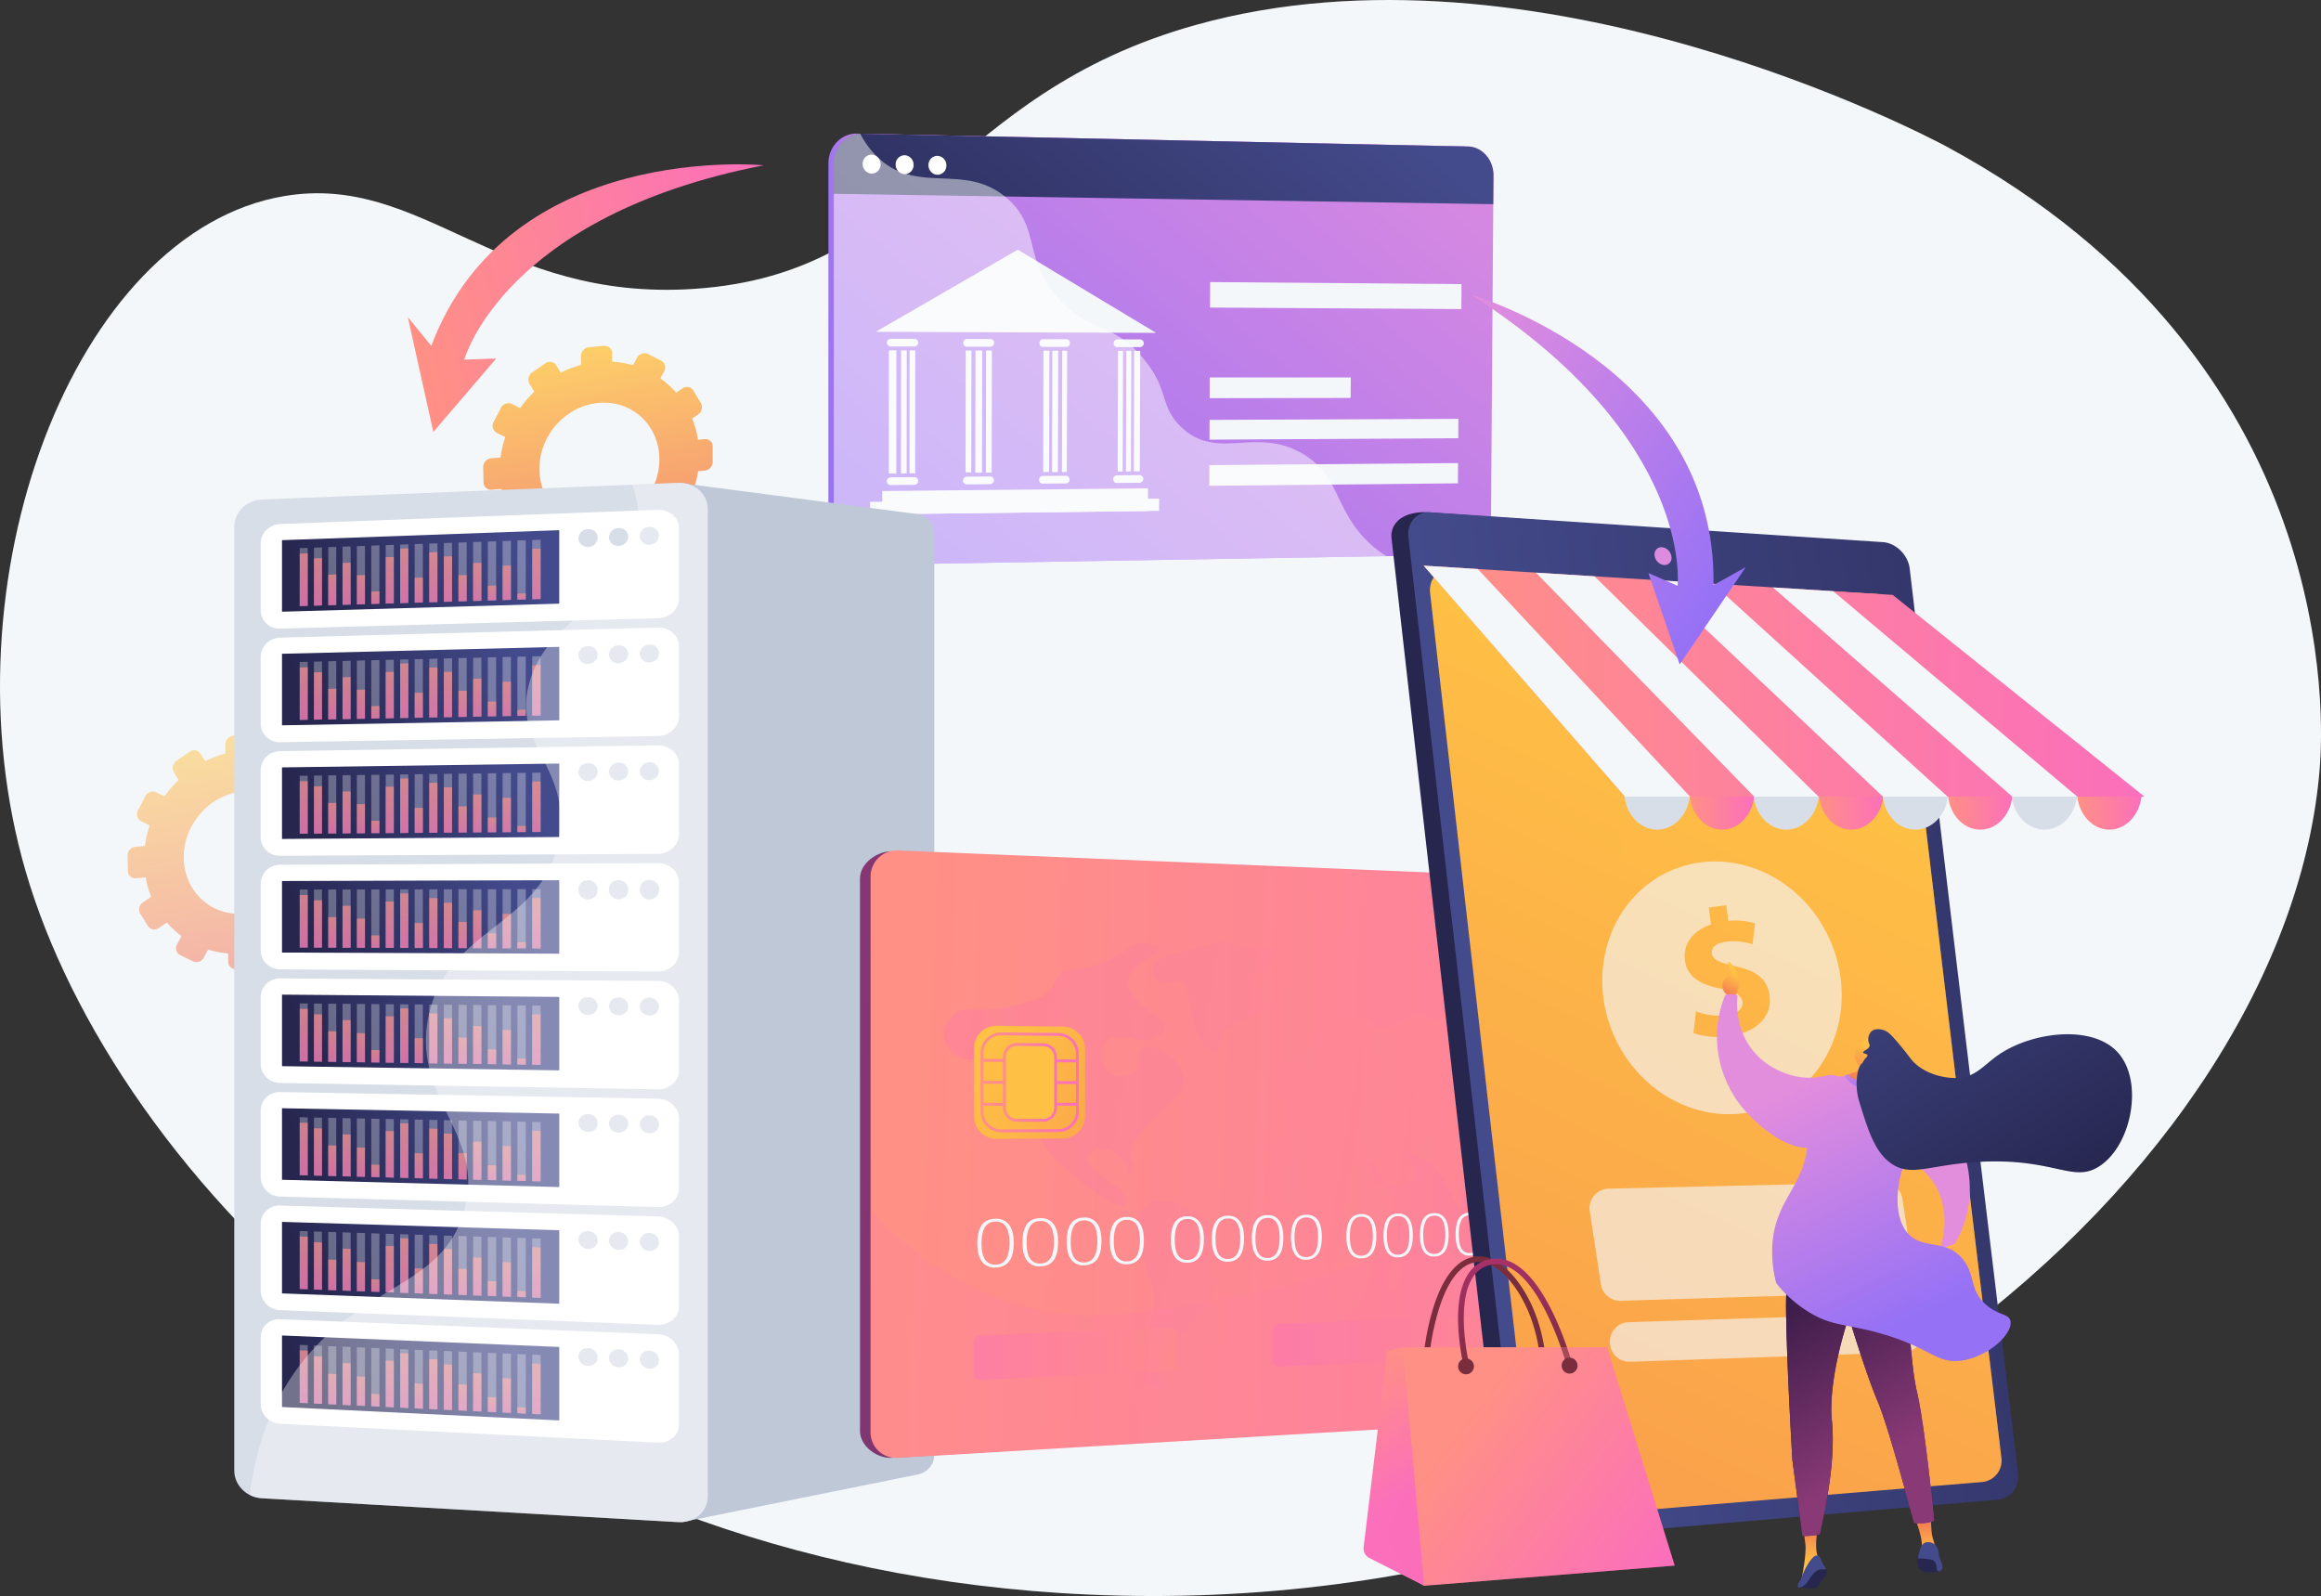 <svg xmlns="http://www.w3.org/2000/svg" xmlns:xlink="http://www.w3.org/1999/xlink" viewBox="0 0 1200.89 825.73"><rect x="0" y="0" width="1200.89" height="825.73" fill="#333333" stroke="none"/><defs><linearGradient id="a" x1="462.64" y1="182" x2="427.14" y2="183.01" gradientUnits="userSpaceOnUse"><stop offset="0" stop-color="#e38ddd"></stop><stop offset="1" stop-color="#9571f6"></stop></linearGradient><linearGradient id="b" x1="755.21" y1="-4.71" x2="458.44" y2="348.5" xlink:href="#a"></linearGradient><linearGradient id="c" x1="666.53" y1="15.43" x2="481.72" y2="235.38" gradientUnits="userSpaceOnUse"><stop offset="0" stop-color="#444b8c"></stop><stop offset="1" stop-color="#26264f"></stop></linearGradient><linearGradient id="d" x1="-84.12" y1="-272.91" x2="35.79" y2="-272.91" gradientTransform="matrix(0.18, 0.98, 0.98, -0.18, 582.16, 215.21)" gradientUnits="userSpaceOnUse"><stop offset="0" stop-color="#ffc444"></stop><stop offset="1" stop-color="#f36f56"></stop></linearGradient><linearGradient id="e" x1="81.17" y1="-489.56" x2="201.08" y2="-489.56" xlink:href="#d"></linearGradient><linearGradient id="f" x1="-336.32" y1="270.73" x2="-244.17" y2="322.37" gradientTransform="matrix(-1, 0, 0, 1, -73.8, 0)" xlink:href="#c"></linearGradient><linearGradient id="g" x1="-352.11" y1="285.27" x2="-349.81" y2="320.27" gradientTransform="matrix(-1, 0, 0, 1, -73.8, 0)" gradientUnits="userSpaceOnUse"><stop offset="0" stop-color="#ff9085"></stop><stop offset="1" stop-color="#fb6fbb"></stop></linearGradient><linearGradient id="h" x1="-343.76" y1="307.02" x2="-343.46" y2="311.7" xlink:href="#g"></linearGradient><linearGradient id="i" x1="-336.56" y1="292.96" x2="-334.98" y2="317.02" xlink:href="#g"></linearGradient><linearGradient id="j" x1="-328.61" y1="302.89" x2="-327.91" y2="313.57" xlink:href="#g"></linearGradient><linearGradient id="k" x1="-321.39" y1="291.03" x2="-319.66" y2="317.51" xlink:href="#g"></linearGradient><linearGradient id="l" x1="-313.61" y1="297.16" x2="-312.4" y2="315.56" xlink:href="#g"></linearGradient><linearGradient id="m" x1="-306.39" y1="286.94" x2="-304.33" y2="318.45" xlink:href="#g"></linearGradient><linearGradient id="n" x1="-298.95" y1="284.32" x2="-296.67" y2="318.97" xlink:href="#g"></linearGradient><linearGradient id="o" x1="-290.96" y1="297.87" x2="-289.81" y2="315.43" xlink:href="#g"></linearGradient><linearGradient id="p" x1="-284.04" y1="281.42" x2="-281.56" y2="319.2" xlink:href="#g"></linearGradient><linearGradient id="q" x1="-276.41" y1="285.81" x2="-274.3" y2="318.02" xlink:href="#g"></linearGradient><linearGradient id="r" x1="-268.27" y1="305.09" x2="-267.68" y2="314.1" xlink:href="#g"></linearGradient><linearGradient id="s" x1="-261.18" y1="295.51" x2="-259.84" y2="315.95" xlink:href="#g"></linearGradient><linearGradient id="t" x1="-254.04" y1="287.97" x2="-252.12" y2="317.16" xlink:href="#g"></linearGradient><linearGradient id="u" x1="-246.4" y1="294.65" x2="-245" y2="316.04" xlink:href="#g"></linearGradient><linearGradient id="v" x1="-239.4" y1="284.51" x2="-237.25" y2="317.35" xlink:href="#g"></linearGradient><linearGradient id="w" x1="-232.18" y1="281.17" x2="-229.79" y2="317.57" xlink:href="#g"></linearGradient><linearGradient id="x" x1="-336.08" y1="330.44" x2="-244.42" y2="381.81" gradientTransform="matrix(-1, 0, 0, 1, -73.8, 0)" xlink:href="#c"></linearGradient><linearGradient id="y" x1="-352.1" y1="345.53" x2="-349.81" y2="380.46" xlink:href="#g"></linearGradient><linearGradient id="z" x1="-343.76" y1="367.2" x2="-343.46" y2="371.82" xlink:href="#g"></linearGradient><linearGradient id="aa" x1="-336.56" y1="353.05" x2="-334.98" y2="377.05" xlink:href="#g"></linearGradient><linearGradient id="ab" x1="-328.61" y1="362.9" x2="-327.91" y2="373.52" xlink:href="#g"></linearGradient><linearGradient id="ac" x1="-321.39" y1="350.95" x2="-319.66" y2="377.37" xlink:href="#g"></linearGradient><linearGradient id="ad" x1="-313.61" y1="357" x2="-312.41" y2="375.34" xlink:href="#g"></linearGradient><linearGradient id="ae" x1="-306.39" y1="346.7" x2="-304.33" y2="378.15" xlink:href="#g"></linearGradient><linearGradient id="af" x1="-298.94" y1="343.99" x2="-296.68" y2="378.58" xlink:href="#g"></linearGradient><linearGradient id="ag" x1="-290.96" y1="357.46" x2="-289.81" y2="374.96" xlink:href="#g"></linearGradient><linearGradient id="ah" x1="-284.04" y1="340.93" x2="-281.57" y2="378.65" xlink:href="#g"></linearGradient><linearGradient id="ai" x1="-276.41" y1="345.24" x2="-274.3" y2="377.39" xlink:href="#g"></linearGradient><linearGradient id="aj" x1="-268.27" y1="364.44" x2="-267.68" y2="373.39" xlink:href="#g"></linearGradient><linearGradient id="ak" x1="-261.17" y1="354.77" x2="-259.84" y2="375.15" xlink:href="#g"></linearGradient><linearGradient id="al" x1="-254.04" y1="347.16" x2="-252.13" y2="376.28" xlink:href="#g"></linearGradient><linearGradient id="am" x1="-246.4" y1="353.75" x2="-245" y2="375.08" xlink:href="#g"></linearGradient><linearGradient id="an" x1="-239.4" y1="343.53" x2="-237.25" y2="376.31" xlink:href="#g"></linearGradient><linearGradient id="ao" x1="-232.18" y1="340.11" x2="-229.8" y2="376.45" xlink:href="#g"></linearGradient><linearGradient id="ap" x1="-335.84" y1="390.15" x2="-244.67" y2="441.24" gradientTransform="matrix(-1, 0, 0, 1, -73.8, 0)" xlink:href="#c"></linearGradient><linearGradient id="aq" x1="-352.1" y1="405.78" x2="-349.82" y2="440.66" xlink:href="#g"></linearGradient><linearGradient id="ar" x1="-343.76" y1="427.37" x2="-343.46" y2="431.93" xlink:href="#g"></linearGradient><linearGradient id="as" x1="-336.55" y1="413.14" x2="-334.98" y2="437.07" xlink:href="#g"></linearGradient><linearGradient id="at" x1="-328.61" y1="422.9" x2="-327.92" y2="433.46" xlink:href="#g"></linearGradient><linearGradient id="au" x1="-321.39" y1="410.87" x2="-319.66" y2="437.23" xlink:href="#g"></linearGradient><linearGradient id="av" x1="-313.61" y1="416.84" x2="-312.41" y2="435.12" xlink:href="#g"></linearGradient><linearGradient id="aw" x1="-306.39" y1="406.45" x2="-304.33" y2="437.84" xlink:href="#g"></linearGradient><linearGradient id="ax" x1="-298.94" y1="403.66" x2="-296.68" y2="438.2" xlink:href="#g"></linearGradient><linearGradient id="ay" x1="-290.96" y1="417.05" x2="-289.81" y2="434.49" xlink:href="#g"></linearGradient><linearGradient id="az" x1="-284.04" y1="400.44" x2="-281.57" y2="438.1" xlink:href="#g"></linearGradient><linearGradient id="ba" x1="-276.41" y1="404.67" x2="-274.31" y2="436.75" xlink:href="#g"></linearGradient><linearGradient id="bb" x1="-268.26" y1="423.78" x2="-267.68" y2="432.67" xlink:href="#g"></linearGradient><linearGradient id="bc" x1="-261.17" y1="414.04" x2="-259.84" y2="434.35" xlink:href="#g"></linearGradient><linearGradient id="bd" x1="-254.03" y1="406.34" x2="-252.13" y2="435.4" xlink:href="#g"></linearGradient><linearGradient id="be" x1="-246.39" y1="412.85" x2="-245" y2="434.12" xlink:href="#g"></linearGradient><linearGradient id="bf" x1="-239.4" y1="402.54" x2="-237.25" y2="435.27" xlink:href="#g"></linearGradient><linearGradient id="bg" x1="-232.18" y1="399.05" x2="-229.8" y2="435.33" xlink:href="#g"></linearGradient><linearGradient id="bh" x1="-335.61" y1="449.86" x2="-244.92" y2="500.68" gradientTransform="matrix(-1, 0, 0, 1, -73.8, 0)" xlink:href="#c"></linearGradient><linearGradient id="bi" x1="-352.1" y1="466.04" x2="-349.82" y2="500.86" xlink:href="#g"></linearGradient><linearGradient id="bj" x1="-343.76" y1="487.54" x2="-343.46" y2="492.04" xlink:href="#g"></linearGradient><linearGradient id="bk" x1="-336.55" y1="473.23" x2="-334.99" y2="497.1" xlink:href="#g"></linearGradient><linearGradient id="bl" x1="-328.61" y1="482.91" x2="-327.92" y2="493.4" xlink:href="#g"></linearGradient><linearGradient id="bm" x1="-321.39" y1="470.79" x2="-319.67" y2="497.09" xlink:href="#g"></linearGradient><linearGradient id="bn" x1="-313.6" y1="476.68" x2="-312.41" y2="494.89" xlink:href="#g"></linearGradient><linearGradient id="bo" x1="-306.39" y1="466.21" x2="-304.33" y2="497.54" xlink:href="#g"></linearGradient><linearGradient id="bp" x1="-298.94" y1="463.34" x2="-296.68" y2="497.81" xlink:href="#g"></linearGradient><linearGradient id="bq" x1="-290.96" y1="476.64" x2="-289.82" y2="494.02" xlink:href="#g"></linearGradient><linearGradient id="br" x1="-284.03" y1="459.95" x2="-281.57" y2="497.55" xlink:href="#g"></linearGradient><linearGradient id="bs" x1="-276.41" y1="464.09" x2="-274.31" y2="496.12" xlink:href="#g"></linearGradient><linearGradient id="bt" x1="-268.26" y1="483.13" x2="-267.68" y2="491.95" xlink:href="#g"></linearGradient><linearGradient id="bu" x1="-261.17" y1="473.3" x2="-259.84" y2="493.55" xlink:href="#g"></linearGradient><linearGradient id="bv" x1="-254.03" y1="465.52" x2="-252.13" y2="494.52" xlink:href="#g"></linearGradient><linearGradient id="bw" x1="-246.39" y1="471.95" x2="-245" y2="493.16" xlink:href="#g"></linearGradient><linearGradient id="bx" x1="-239.4" y1="461.56" x2="-237.26" y2="494.23" xlink:href="#g"></linearGradient><linearGradient id="by" x1="-232.18" y1="457.98" x2="-229.8" y2="494.21" xlink:href="#g"></linearGradient><linearGradient id="bz" x1="-335.37" y1="509.56" x2="-245.17" y2="560.11" gradientTransform="matrix(-1, 0, 0, 1, -73.8, 0)" xlink:href="#c"></linearGradient><linearGradient id="ca" x1="-352.1" y1="526.3" x2="-349.82" y2="561.05" xlink:href="#g"></linearGradient><linearGradient id="cb" x1="-343.76" y1="547.72" x2="-343.47" y2="552.15" xlink:href="#g"></linearGradient><linearGradient id="cc" x1="-336.55" y1="533.32" x2="-334.99" y2="557.13" xlink:href="#g"></linearGradient><linearGradient id="cd" x1="-328.61" y1="542.92" x2="-327.92" y2="553.35" xlink:href="#g"></linearGradient><linearGradient id="ce" x1="-321.39" y1="530.72" x2="-319.67" y2="556.95" xlink:href="#g"></linearGradient><linearGradient id="cf" x1="-313.6" y1="536.52" x2="-312.41" y2="554.67" xlink:href="#g"></linearGradient><linearGradient id="cg" x1="-306.39" y1="525.97" x2="-304.34" y2="557.23" xlink:href="#g"></linearGradient><linearGradient id="ch" x1="-298.94" y1="523.01" x2="-296.68" y2="557.42" xlink:href="#g"></linearGradient><linearGradient id="ci" x1="-290.96" y1="536.23" x2="-289.82" y2="553.55" xlink:href="#g"></linearGradient><linearGradient id="cj" x1="-284.03" y1="519.46" x2="-281.57" y2="556.99" xlink:href="#g"></linearGradient><linearGradient id="ck" x1="-276.41" y1="523.52" x2="-274.31" y2="555.48" xlink:href="#g"></linearGradient><linearGradient id="cl" x1="-268.26" y1="542.47" x2="-267.69" y2="551.24" xlink:href="#g"></linearGradient><linearGradient id="cm" x1="-261.17" y1="532.56" x2="-259.84" y2="552.76" xlink:href="#g"></linearGradient><linearGradient id="cn" x1="-254.03" y1="524.7" x2="-252.13" y2="553.64" xlink:href="#g"></linearGradient><linearGradient id="co" x1="-246.39" y1="531.05" x2="-245" y2="552.2" xlink:href="#g"></linearGradient><linearGradient id="cp" x1="-239.4" y1="520.58" x2="-237.26" y2="553.19" xlink:href="#g"></linearGradient><linearGradient id="cq" x1="-232.17" y1="516.92" x2="-229.8" y2="553.08" xlink:href="#g"></linearGradient><linearGradient id="cr" x1="-335.13" y1="569.27" x2="-245.43" y2="619.55" gradientTransform="matrix(-1, 0, 0, 1, -73.8, 0)" xlink:href="#c"></linearGradient><linearGradient id="cs" x1="-352.1" y1="586.56" x2="-349.82" y2="621.25" xlink:href="#g"></linearGradient><linearGradient id="ct" x1="-343.76" y1="607.89" x2="-343.47" y2="612.26" xlink:href="#g"></linearGradient><linearGradient id="cu" x1="-336.55" y1="593.41" x2="-334.99" y2="617.16" xlink:href="#g"></linearGradient><linearGradient id="cv" x1="-328.6" y1="602.92" x2="-327.92" y2="613.29" xlink:href="#g"></linearGradient><linearGradient id="cw" x1="-321.39" y1="590.64" x2="-319.67" y2="616.81" xlink:href="#g"></linearGradient><linearGradient id="cx" x1="-313.6" y1="596.36" x2="-312.42" y2="614.45" xlink:href="#g"></linearGradient><linearGradient id="cy" x1="-306.38" y1="585.72" x2="-304.34" y2="616.93" xlink:href="#g"></linearGradient><linearGradient id="cz" x1="-298.94" y1="582.69" x2="-296.69" y2="617.03" xlink:href="#g"></linearGradient><linearGradient id="da" x1="-290.95" y1="595.82" x2="-289.82" y2="613.08" xlink:href="#g"></linearGradient><linearGradient id="db" x1="-284.03" y1="578.97" x2="-281.57" y2="616.44" xlink:href="#g"></linearGradient><linearGradient id="dc" x1="-276.4" y1="582.95" x2="-274.31" y2="614.85" xlink:href="#g"></linearGradient><linearGradient id="dd" x1="-268.26" y1="601.82" x2="-267.69" y2="610.52" xlink:href="#g"></linearGradient><linearGradient id="de" x1="-261.17" y1="591.83" x2="-259.85" y2="611.96" xlink:href="#g"></linearGradient><linearGradient id="df" x1="-254.03" y1="583.88" x2="-252.13" y2="612.76" xlink:href="#g"></linearGradient><linearGradient id="dg" x1="-246.39" y1="590.15" x2="-245.01" y2="611.24" xlink:href="#g"></linearGradient><linearGradient id="dh" x1="-239.39" y1="579.6" x2="-237.26" y2="612.15" xlink:href="#g"></linearGradient><linearGradient id="di" x1="-232.17" y1="575.86" x2="-229.8" y2="611.96" xlink:href="#g"></linearGradient><linearGradient id="dj" x1="-334.89" y1="628.98" x2="-245.68" y2="678.98" gradientTransform="matrix(-1, 0, 0, 1, -73.8, 0)" xlink:href="#c"></linearGradient><linearGradient id="dk" x1="-352.1" y1="646.82" x2="-349.83" y2="681.44" xlink:href="#g"></linearGradient><linearGradient id="dl" x1="-343.75" y1="668.07" x2="-343.47" y2="672.37" xlink:href="#g"></linearGradient><linearGradient id="dm" x1="-336.55" y1="653.5" x2="-335" y2="677.19" xlink:href="#g"></linearGradient><linearGradient id="dn" x1="-328.6" y1="662.93" x2="-327.93" y2="673.24" xlink:href="#g"></linearGradient><linearGradient id="do" x1="-321.38" y1="650.56" x2="-319.67" y2="676.67" xlink:href="#g"></linearGradient><linearGradient id="dp" x1="-313.6" y1="656.2" x2="-312.42" y2="674.23" xlink:href="#g"></linearGradient><linearGradient id="dq" x1="-306.38" y1="645.48" x2="-304.34" y2="676.62" xlink:href="#g"></linearGradient><linearGradient id="dr" x1="-298.94" y1="642.36" x2="-296.69" y2="676.64" xlink:href="#g"></linearGradient><linearGradient id="ds" x1="-290.95" y1="655.41" x2="-289.82" y2="672.61" xlink:href="#g"></linearGradient><linearGradient id="dt" x1="-284.03" y1="638.48" x2="-281.58" y2="675.89" xlink:href="#g"></linearGradient><linearGradient id="du" x1="-276.4" y1="642.38" x2="-274.31" y2="674.22" xlink:href="#g"></linearGradient><linearGradient id="dv" x1="-268.26" y1="661.16" x2="-267.69" y2="669.81" xlink:href="#g"></linearGradient><linearGradient id="dw" x1="-261.17" y1="651.09" x2="-259.85" y2="671.16" xlink:href="#g"></linearGradient><linearGradient id="dx" x1="-254.03" y1="643.06" x2="-252.14" y2="671.88" xlink:href="#g"></linearGradient><linearGradient id="dy" x1="-246.39" y1="649.25" x2="-245.01" y2="670.28" xlink:href="#g"></linearGradient><linearGradient id="dz" x1="-239.39" y1="638.62" x2="-237.26" y2="671.11" xlink:href="#g"></linearGradient><linearGradient id="ea" x1="-232.17" y1="634.8" x2="-229.81" y2="670.84" xlink:href="#g"></linearGradient><linearGradient id="eb" x1="-334.66" y1="688.69" x2="-245.93" y2="738.41" gradientTransform="matrix(-1, 0, 0, 1, -73.8, 0)" xlink:href="#c"></linearGradient><linearGradient id="ec" x1="-352.1" y1="707.08" x2="-349.83" y2="741.64" xlink:href="#g"></linearGradient><linearGradient id="ed" x1="-343.75" y1="728.24" x2="-343.47" y2="732.49" xlink:href="#g"></linearGradient><linearGradient id="ee" x1="-336.55" y1="713.59" x2="-335" y2="737.21" xlink:href="#g"></linearGradient><linearGradient id="ef" x1="-328.6" y1="722.94" x2="-327.93" y2="733.18" xlink:href="#g"></linearGradient><linearGradient id="eg" x1="-321.38" y1="710.49" x2="-319.68" y2="736.53" xlink:href="#g"></linearGradient><linearGradient id="eh" x1="-313.6" y1="716.04" x2="-312.42" y2="734" xlink:href="#g"></linearGradient><linearGradient id="ei" x1="-306.38" y1="705.24" x2="-304.34" y2="736.32" xlink:href="#g"></linearGradient><linearGradient id="ej" x1="-298.93" y1="702.03" x2="-296.69" y2="736.26" xlink:href="#g"></linearGradient><linearGradient id="ek" x1="-290.95" y1="715.01" x2="-289.83" y2="732.14" xlink:href="#g"></linearGradient><linearGradient id="el" x1="-284.03" y1="697.99" x2="-281.58" y2="735.33" xlink:href="#g"></linearGradient><linearGradient id="em" x1="-276.4" y1="701.8" x2="-274.32" y2="733.58" xlink:href="#g"></linearGradient><linearGradient id="en" x1="-268.25" y1="720.51" x2="-267.69" y2="729.09" xlink:href="#g"></linearGradient><linearGradient id="eo" x1="-261.16" y1="710.35" x2="-259.85" y2="730.36" xlink:href="#g"></linearGradient><linearGradient id="ep" x1="-254.02" y1="702.25" x2="-252.14" y2="731" xlink:href="#g"></linearGradient><linearGradient id="eq" x1="-246.38" y1="708.35" x2="-245.01" y2="729.32" xlink:href="#g"></linearGradient><linearGradient id="er" x1="-239.39" y1="697.64" x2="-237.26" y2="730.07" xlink:href="#g"></linearGradient><linearGradient id="es" x1="-232.17" y1="693.74" x2="-229.81" y2="729.72" xlink:href="#g"></linearGradient><linearGradient id="et" x1="-211.86" y1="350.21" x2="-14.03" y2="350.21" gradientTransform="translate(278.35 516.56) rotate(166.84)" gradientUnits="userSpaceOnUse"><stop offset="0" stop-color="#fb6fbb"></stop><stop offset="1" stop-color="#ff9085"></stop></linearGradient><linearGradient id="eu" x1="950.78" y1="632.2" x2="404.48" y2="582.19" gradientUnits="userSpaceOnUse"><stop offset="0" stop-color="#311944"></stop><stop offset="1" stop-color="#893976"></stop></linearGradient><linearGradient id="ev" x1="458.63" y1="640.96" x2="1180.58" y2="667.82" gradientTransform="matrix(1, -0.01, 0, 1, 10.21, -39.68)" xlink:href="#g"></linearGradient><linearGradient id="ew" x1="241.33" y1="545.12" x2="865.29" y2="648.54" gradientTransform="matrix(1, -0.01, 0, 1, 10.21, -39.68)" xlink:href="#et"></linearGradient><linearGradient id="ex" x1="266.01" y1="502.15" x2="858.97" y2="600.43" gradientTransform="matrix(1, -0.01, 0, 1, 10.21, -39.68)" xlink:href="#et"></linearGradient><linearGradient id="ey" x1="238.29" y1="656.09" x2="837.1" y2="755.34" gradientTransform="matrix(1, -0.01, 0, 1, 10.21, -39.68)" xlink:href="#et"></linearGradient><linearGradient id="ez" x1="293.14" y1="568.49" x2="830.24" y2="657.51" gradientTransform="matrix(1, -0.01, 0, 1, 10.21, -39.68)" xlink:href="#et"></linearGradient><linearGradient id="fa" x1="270.55" y1="631.66" x2="828.72" y2="724.17" gradientTransform="matrix(1, -0.01, 0, 1, 10.21, -39.68)" xlink:href="#et"></linearGradient><linearGradient id="fb" x1="297.69" y1="603.89" x2="828.75" y2="691.91" gradientTransform="matrix(1, -0.01, 0, 1, 10.21, -39.68)" xlink:href="#et"></linearGradient><linearGradient id="fc" x1="305.54" y1="593.95" x2="829.79" y2="680.85" gradientTransform="matrix(1, -0.01, 0, 1, 10.21, -39.68)" xlink:href="#et"></linearGradient><linearGradient id="fd" x1="308.02" y1="601.92" x2="828.36" y2="688.16" gradientTransform="matrix(1, -0.01, 0, 1, 10.21, -39.68)" xlink:href="#et"></linearGradient><linearGradient id="fe" x1="292.86" y1="583.63" x2="832.21" y2="673.02" gradientTransform="matrix(1, -0.01, 0, 1, 10.21, -39.68)" xlink:href="#et"></linearGradient><linearGradient id="ff" x1="323.29" y1="550.03" x2="835.7" y2="634.96" gradientTransform="matrix(1, -0.01, 0, 1, 10.21, -39.68)" xlink:href="#et"></linearGradient><linearGradient id="fg" x1="304.28" y1="627.69" x2="824.57" y2="713.93" gradientTransform="matrix(1, -0.01, 0, 1, 10.21, -39.68)" xlink:href="#et"></linearGradient><linearGradient id="fh" x1="404.09" y1="537.93" x2="662.61" y2="684.48" gradientTransform="matrix(1, -0.01, 0, 1, 10.21, -39.68)" gradientUnits="userSpaceOnUse"><stop offset="0" stop-color="#f57e53"></stop><stop offset="0" stop-color="#f68252"></stop><stop offset="0.04" stop-color="#f99a4d"></stop><stop offset="0.08" stop-color="#fcad49"></stop><stop offset="0.13" stop-color="#feba46"></stop><stop offset="0.2" stop-color="#ffc244"></stop><stop offset="0.32" stop-color="#ffc444"></stop><stop offset="0.45" stop-color="#fdb946"></stop><stop offset="0.69" stop-color="#f99c4c"></stop><stop offset="1" stop-color="#f36f56"></stop></linearGradient><linearGradient id="fi" x1="496.06" y1="604.12" x2="546.73" y2="604.12" gradientTransform="matrix(1, -0.01, 0, 1, 10.21, -39.68)" xlink:href="#g"></linearGradient><linearGradient id="fj" x1="496.8" y1="592.96" x2="546.01" y2="592.96" gradientTransform="matrix(1, -0.01, 0, 1, 10.21, -39.68)" xlink:href="#g"></linearGradient><linearGradient id="fk" x1="496.8" y1="604.24" x2="546.01" y2="604.24" gradientTransform="matrix(1, -0.01, 0, 1, 10.21, -39.68)" xlink:href="#g"></linearGradient><linearGradient id="fl" x1="496.8" y1="615.52" x2="546.01" y2="615.52" gradientTransform="matrix(1, -0.01, 0, 1, 10.21, -39.68)" xlink:href="#g"></linearGradient><linearGradient id="fm" x1="507.59" y1="604.2" x2="535.49" y2="604.2" gradientTransform="matrix(1, -0.01, 0, 1, 10.21, -39.68)" xlink:href="#g"></linearGradient><linearGradient id="fn" x1="461.23" y1="734.17" x2="1172.81" y2="760.64" gradientTransform="matrix(1, -0.01, 0, 1, 10.21, -39.68)" xlink:href="#et"></linearGradient><linearGradient id="fo" x1="503.73" y1="700.42" x2="609.05" y2="700.42" gradientTransform="matrix(1, 0, 0, 1, 0, 0)" xlink:href="#et"></linearGradient><linearGradient id="fp" x1="658.46" y1="693.64" x2="785.09" y2="693.64" gradientTransform="matrix(1, 0, 0, 1, 0, 0)" xlink:href="#et"></linearGradient><linearGradient id="fq" x1="1504.18" y1="546.78" x2="1978" y2="528.66" gradientTransform="matrix(1, 0, 0.12, 1, -802.76, -17.59)" xlink:href="#c"></linearGradient><linearGradient id="fr" x1="974.77" y1="349.86" x2="518.88" y2="1295.45" gradientTransform="matrix(1, 0, 0, 1, 0, 0)" xlink:href="#d"></linearGradient><linearGradient id="fs" x1="976.41" y1="350.65" x2="520.53" y2="1296.24" gradientTransform="matrix(1, 0, 0, 1, 0, 0)" xlink:href="#d"></linearGradient><linearGradient id="ft" x1="874.21" y1="409.45" x2="907.77" y2="409.45" gradientTransform="matrix(1, 0, 0, 1, 0, 0)" xlink:href="#g"></linearGradient><linearGradient id="fu" x1="941.01" y1="409.45" x2="974.57" y2="409.45" gradientTransform="matrix(1, 0, 0, 1, 0, 0)" xlink:href="#g"></linearGradient><linearGradient id="fv" x1="1007.81" y1="409.45" x2="1041.37" y2="409.45" gradientTransform="matrix(1, 0, 0, 1, 0, 0)" xlink:href="#g"></linearGradient><linearGradient id="fw" x1="736.62" y1="352.39" x2="1109.52" y2="352.39" gradientTransform="matrix(1, 0, 0, 1, 0, 0)" xlink:href="#g"></linearGradient><linearGradient id="fx" x1="1074.78" y1="420.69" x2="1108" y2="420.69" gradientTransform="matrix(1, 0, 0, 1, 0, 0)" xlink:href="#g"></linearGradient><linearGradient id="fy" x1="897.83" y1="503.6" x2="890.37" y2="515.67" gradientTransform="matrix(1, 0, 0, 1, 0, 0)" xlink:href="#d"></linearGradient><linearGradient id="fz" x1="1004.1" y1="646.45" x2="1007.12" y2="652.65" gradientTransform="matrix(1, 0, 0, 1, 0, 0)" xlink:href="#d"></linearGradient><linearGradient id="ga" x1="-253.13" y1="804.22" x2="-253.13" y2="784.78" gradientTransform="translate(1249.56)" xlink:href="#d"></linearGradient><linearGradient id="gb" x1="-312.37" y1="809.76" x2="-312.37" y2="786.34" gradientTransform="translate(1249.56)" xlink:href="#d"></linearGradient><linearGradient id="gc" x1="-325.47" y1="717.75" x2="-248.84" y2="717.75" gradientTransform="translate(1249.56)" xlink:href="#eu"></linearGradient><linearGradient id="gd" x1="-327.91" y1="660.62" x2="-272.7" y2="753.35" gradientTransform="translate(1249.56)" xlink:href="#eu"></linearGradient><linearGradient id="ge" x1="-306.17" y1="647.68" x2="-250.96" y2="740.41" gradientTransform="translate(1249.56)" xlink:href="#eu"></linearGradient><linearGradient id="gf" x1="-8320.89" y1="8465.74" x2="-8262.41" y2="8585.97" gradientTransform="translate(-8414.01 7839.36) rotate(-172.14)" xlink:href="#a"></linearGradient><linearGradient id="gg" x1="931.79" y1="561.01" x2="991.01" y2="682.79" xlink:href="#a"></linearGradient><linearGradient id="gh" x1="-291.98" y1="545.78" x2="-280.66" y2="563.77" gradientTransform="translate(1249.56)" xlink:href="#a"></linearGradient><linearGradient id="gi" x1="-278.32" y1="543.02" x2="-290.76" y2="563.14" gradientTransform="translate(1249.56)" xlink:href="#d"></linearGradient><linearGradient id="gj" x1="488.46" y1="1157.07" x2="476.42" y2="1176.54" gradientTransform="translate(218.97 -468.71) rotate(-13.66)" xlink:href="#d"></linearGradient><linearGradient id="gk" x1="963.14" y1="457.09" x2="1067.38" y2="622.76" xlink:href="#c"></linearGradient><linearGradient id="gl" x1="925.2" y1="563.85" x2="983.44" y2="683.62" xlink:href="#a"></linearGradient><linearGradient id="gm" x1="923.24" y1="565.17" x2="982.46" y2="686.95" xlink:href="#a"></linearGradient><linearGradient id="gn" x1="729.52" y1="668.48" x2="742.39" y2="673.26" gradientUnits="userSpaceOnUse"><stop offset="0" stop-color="#ab316d"></stop><stop offset="1" stop-color="#792d3d"></stop></linearGradient><linearGradient id="go" x1="693.47" y1="712.7" x2="729.32" y2="772.82" gradientTransform="matrix(1, 0, 0, 1, 0, 0)" xlink:href="#g"></linearGradient><linearGradient id="gp" x1="699.01" y1="709.4" x2="734.86" y2="769.51" gradientTransform="matrix(1, 0, 0, 1, 0, 0)" xlink:href="#g"></linearGradient><linearGradient id="gq" x1="755.88" y1="736.92" x2="856.8" y2="814.68" gradientTransform="matrix(1, 0, 0, 1, 0, 0)" xlink:href="#g"></linearGradient><linearGradient id="gr" x1="775.71" y1="646.3" x2="786" y2="711.93" xlink:href="#gn"></linearGradient><linearGradient id="gs" x1="757.18" y1="735.23" x2="858.11" y2="812.99" gradientTransform="matrix(1, 0, 0, 1, 0, 0)" xlink:href="#g"></linearGradient><linearGradient id="gt" x1="752.97" y1="704.87" x2="754.63" y2="705.48" xlink:href="#gn"></linearGradient><linearGradient id="gu" x1="806.57" y1="704.49" x2="808.23" y2="705.1" xlink:href="#gn"></linearGradient><linearGradient id="gv" x1="50.85" y1="22.59" x2="248.67" y2="22.59" gradientTransform="matrix(0.82, 0.57, 0.57, -0.82, 681.99, 177.24)" xlink:href="#a"></linearGradient></defs><g style="isolation:isolate"><path d="M619,12.82C489,49,476.57,141.5,359.51,149.43c-102,6.92-140.77-60-212.34-48C38.15,119.67-30.4,301.59,13.39,451.18,58.6,605.64,248.56,811,563.26,825c353.33,15.73,620.67-220.52,637-427.85,1.77-22.43,12.19-210.29-193-321.27C997,70.33,794.78-36.09,619,12.82Z" fill="#f4f7fa"></path><path d="M769.83,90.79l-1.3,181.38c0,8.12-5.85,14.81-13.21,14.93l-306.38,3.25-3.63,1.9-1.81.07c-8.23.14-14.88-6.73-14.88-15.34V84.5c0-8.2,6-14.82,13.63-15.37a11.92,11.92,0,0,1,1.34,0l313.13,6.6C764.11,75.85,769.88,82.61,769.83,90.79Z" fill="url(#a)"></path><path d="M772.72,90.84l-1.3,181.32c-.06,8.12-6.06,14.79-13.42,14.92l-311.57,5.19c-8.22.14-15-6.73-15-15.34V84.57c0-8.2,6-14.82,13.65-15.37a12.18,12.18,0,0,1,1.35,0l313,6.59C766.83,75.9,772.78,82.66,772.72,90.84Z" fill="url(#b)"></path><path d="M772.72,90.84l-.11,14.8-341.15-5.36V84.57c0-8.2,6-14.82,13.65-15.37a12.18,12.18,0,0,1,1.35,0l313,6.59C766.83,75.9,772.78,82.66,772.72,90.84Z" fill="url(#c)"></path><path d="M455.64,85A4.69,4.69,0,0,1,451,89.82a4.9,4.9,0,0,1-4.66-5A4.68,4.68,0,0,1,451,80,4.9,4.9,0,0,1,455.64,85Z" fill="#fff"></path><path d="M472.69,85.32a4.67,4.67,0,0,1-4.64,4.8,4.87,4.87,0,0,1-4.63-5,4.67,4.67,0,0,1,4.64-4.81A4.88,4.88,0,0,1,472.69,85.32Z" fill="#fff"></path><path d="M489.65,85.63A4.66,4.66,0,0,1,485,90.42a4.85,4.85,0,0,1-4.6-5,4.65,4.65,0,0,1,4.62-4.79A4.85,4.85,0,0,1,489.65,85.63Z" fill="#fff"></path><polygon points="453.07 171.68 526.6 129.17 598.15 172.22 453.07 171.68" fill="#f4f7fa"></polygon><path d="M475.13,177.28a2,2,0,0,1-1.91,2l-12.41,0a2,2,0,0,1-1.91-2h0a2,2,0,0,1,1.92-2l12.41,0a2,2,0,0,1,1.9,2Z" fill="#f4f7fa"></path><path d="M475.06,248.85a2,2,0,0,1-1.9,2l-12.39.12a1.93,1.93,0,0,1-1.91-2h0a2,2,0,0,1,1.91-2l12.39-.11a1.93,1.93,0,0,1,1.9,2Z" fill="#f4f7fa"></path><polygon points="463.75 244.96 459.86 244.95 459.9 181.24 463.79 181.27 463.75 244.96" fill="#f4f7fa"></polygon><polygon points="469.11 244.93 466.18 244.94 466.23 181.27 469.16 181.29 469.11 244.93" fill="#f4f7fa"></polygon><polygon points="473.5 244.88 470.57 244.9 470.63 181.28 473.56 181.29 473.5 244.88" fill="#f4f7fa"></polygon><path d="M514.38,177.39a1.93,1.93,0,0,1-1.89,2l-12.24,0a2,2,0,0,1-1.89-2h0a2,2,0,0,1,1.9-2l12.24,0a1.94,1.94,0,0,1,1.88,2Z" fill="#f4f7fa"></path><path d="M514.25,248.49a2,2,0,0,1-1.88,2l-12.23.12a1.91,1.91,0,0,1-1.88-2h0a2,2,0,0,1,1.89-2l12.23-.11a1.91,1.91,0,0,1,1.87,2Z" fill="#f4f7fa"></path><polygon points="508.1 244.57 504.61 244.61 504.71 181.36 508.2 181.36 508.1 244.57" fill="#f4f7fa"></polygon><polygon points="513.1 244.52 510.1 244.53 510.2 181.35 513.21 181.36 513.1 244.52" fill="#f4f7fa"></polygon><polygon points="502.55 244.39 499.56 244.4 499.67 181.35 502.66 181.36 502.55 244.39" fill="#f4f7fa"></polygon><path d="M553.57,177.49a1.93,1.93,0,0,1-1.86,2l-12.08,0a1.93,1.93,0,0,1-1.86-2h0a1.93,1.93,0,0,1,1.87-2l12.08,0a1.92,1.92,0,0,1,1.85,2Z" fill="#f4f7fa"></path><path d="M553.38,248.12a1.94,1.94,0,0,1-1.85,2l-12.07.12a1.89,1.89,0,0,1-1.85-2h0a2,2,0,0,1,1.86-2l12.07-.11a1.88,1.88,0,0,1,1.84,2Z" fill="#f4f7fa"></path><polygon points="547.38 244.23 544.32 244.27 544.48 181.45 547.54 181.45 547.38 244.23" fill="#f4f7fa"></polygon><polygon points="542.8 244.17 539.74 244.21 539.9 181.44 542.96 181.45 542.8 244.17" fill="#f4f7fa"></polygon><polygon points="551.98 244.19 549.43 244.21 549.59 181.45 552.15 181.46 551.98 244.19" fill="#f4f7fa"></polygon><path d="M591.78,177.6a1.91,1.91,0,0,1-1.84,2l-11.92,0a1.89,1.89,0,0,1-1.83-2h0a1.91,1.91,0,0,1,1.84-2l11.92,0a1.91,1.91,0,0,1,1.83,2Z" fill="#f4f7fa"></path><path d="M591.54,247.76a1.94,1.94,0,0,1-1.84,2l-11.9.11a1.87,1.87,0,0,1-1.83-1.94h0a1.92,1.92,0,0,1,1.84-2l11.91-.11a1.87,1.87,0,0,1,1.82,1.94Z" fill="#f4f7fa"></path><polygon points="580.88 243.94 578.28 243.96 578.47 181.51 581.08 181.51 580.88 243.94" fill="#f4f7fa"></polygon><polygon points="585.17 243.89 582.56 243.91 582.77 181.52 585.38 181.52 585.17 243.89" fill="#f4f7fa"></polygon><polygon points="589.74 243.84 586.61 243.87 586.81 181.51 589.95 181.52 589.74 243.84" fill="#f4f7fa"></polygon><polygon points="593.94 264.38 456.45 266.08 456.46 254.05 593.98 252.63 593.94 264.38" fill="#f4f7fa"></polygon><polygon points="599.71 264.3 450.17 266.14 450.17 259.62 599.73 257.95 599.71 264.3" fill="#f4f7fa"></polygon><polygon points="756.1 159.9 626.07 159.13 626.13 145.93 756.19 147 756.1 159.9" fill="#f4f7fa"></polygon><polygon points="698.83 205.88 625.88 206.01 625.92 195.28 698.89 195.28 698.83 205.88" fill="#f4f7fa"></polygon><polygon points="754.5 226.72 625.79 227.47 625.83 217.23 754.57 216.71 754.5 226.72" fill="#f4f7fa"></polygon><polygon points="754.34 250.06 625.69 251.34 625.74 240.63 754.41 239.58 754.34 250.06" fill="#f4f7fa"></polygon><path d="M717.36,287.75l-270.93,4.52c-8.22.14-15-6.73-15-15.34V84.57c0-8.2,6-14.82,13.65-15.37a48.92,48.92,0,0,0,3,5,45,45,0,0,0,5.57,6.7c.53.51,1.07,1,1.64,1.53a36.14,36.14,0,0,0,9.23,6c1.09.49,2.18.91,3.28,1.28L469,90c14.69,4.4,30.12-.28,44.92,7.66a38.09,38.09,0,0,1,6,4c.46.37.91.75,1.36,1.15,11.43,10,11.16,20.36,15.06,32.21A52.84,52.84,0,0,0,549,155.92c10.08,10.52,17.91,12,26.27,16.21a48.83,48.83,0,0,1,5.84,3.47,46.13,46.13,0,0,1,4.9,4c.67.61,1.35,1.27,2,2s1.52,1.58,2.3,2.47c.28.31.55.62.83.95,14.16,16.55,8.46,24.82,19.94,35.84,18.83,18.05,38.36-.44,62.85,13.86a39.25,39.25,0,0,1,7.41,5.52,42.06,42.06,0,0,1,7.84,10.54c5,9.08,8.13,19.45,18.88,29.78A59.81,59.81,0,0,0,717.36,287.75Z" fill="#fff" opacity="0.48" style="mix-blend-mode:soft-light"></path><g opacity="0.8"><path d="M300.57,184.27l.07,4.55a54.19,54.19,0,0,0-10.49,4L287.8,189a3.94,3.94,0,0,0-5.7-1l-6.71,4.62a4.51,4.51,0,0,0-1.42,6l2.48,4a59.08,59.08,0,0,0-7.36,8.51l-4.3-2.13a4.3,4.3,0,0,0-5.63,2.06l-3.75,7.25a4.08,4.08,0,0,0,1.64,5.63l4.39,2.17A54.81,54.81,0,0,0,259,236.68l-5,.45a4.53,4.53,0,0,0-4,4.57l.18,7.88a3.84,3.84,0,0,0,4.21,3.81l5-.45A49.72,49.72,0,0,0,262.19,263l-4.25,2.91a4.34,4.34,0,0,0-1.38,5.8l4,6.41a3.93,3.93,0,0,0,5.62,1l4.15-2.83a47.09,47.09,0,0,0,7.55,7l-2.29,4.35a4,4,0,0,0,1.6,5.49l6.72,3.28a4.28,4.28,0,0,0,5.55-2l2.19-4.12a48.52,48.52,0,0,0,10.39,2l.06,4.37a3.75,3.75,0,0,0,4.13,3.75l7.67-.69a4.5,4.5,0,0,0,4-4.47l0-4.14a54,54,0,0,0,10.6-3.65l2,3.26a3.89,3.89,0,0,0,5.58,1l6.63-4.47a4.36,4.36,0,0,0,1.46-5.77l-1.89-3.1a58.9,58.9,0,0,0,7.93-8.62l3.15,1.55a4.3,4.3,0,0,0,5.58-2l3.84-7.11a4,4,0,0,0-1.52-5.55l-3-1.5a55.92,55.92,0,0,0,2.93-11.36l3.46-.31a4.62,4.62,0,0,0,4.1-4.56v-7.89a3.76,3.76,0,0,0-4.13-3.84l-3.48.31a49.91,49.91,0,0,0-3-10.94l3-2.07a4.52,4.52,0,0,0,1.5-5.91l-3.92-6.56A3.92,3.92,0,0,0,353,201l-3.16,2.16a47.05,47.05,0,0,0-8.13-7.38l1.87-3.54a4.11,4.11,0,0,0-1.55-5.69l-6.81-3.41a4.34,4.34,0,0,0-5.67,2.07l-2,3.74a48.27,48.27,0,0,0-10.85-1.83l0-4.29a3.86,3.86,0,0,0-4.21-3.91l-7.84.71A4.63,4.63,0,0,0,300.57,184.27Zm40.6,53.2c.11,17.41-13.62,32.67-30.67,34.2S279.38,260.42,279.08,243s13.42-33,30.66-34.54S341.05,220,341.17,237.47Z" fill="url(#d)"></path></g><g opacity="0.5"><path d="M116.57,385.27l.07,4.55a54.19,54.19,0,0,0-10.49,4L103.8,390a3.94,3.94,0,0,0-5.7-1.05l-6.71,4.62a4.51,4.51,0,0,0-1.42,6l2.48,4A59.08,59.08,0,0,0,85.09,412l-4.3-2.13A4.3,4.3,0,0,0,75.16,412l-3.75,7.25a4.08,4.08,0,0,0,1.64,5.63L77.44,427A54.81,54.81,0,0,0,75,437.68l-5,.45a4.53,4.53,0,0,0-4,4.57l.18,7.88a3.84,3.84,0,0,0,4.21,3.81l5-.45A49.72,49.72,0,0,0,78.19,464l-4.25,2.91a4.34,4.34,0,0,0-1.38,5.8l4,6.41a3.93,3.93,0,0,0,5.62,1l4.15-2.83a47.09,47.09,0,0,0,7.55,7l-2.29,4.35a4,4,0,0,0,1.6,5.49l6.72,3.28a4.28,4.28,0,0,0,5.55-2l2.19-4.12a48.52,48.52,0,0,0,10.39,2l.06,4.37a3.75,3.75,0,0,0,4.13,3.75l7.67-.69a4.5,4.5,0,0,0,4-4.47l0-4.14a54,54,0,0,0,10.6-3.65l2,3.26a3.89,3.89,0,0,0,5.58,1l6.63-4.47a4.36,4.36,0,0,0,1.46-5.77l-1.89-3.1a58.9,58.9,0,0,0,7.93-8.62l3.15,1.55a4.3,4.3,0,0,0,5.58-2l3.84-7.11a4,4,0,0,0-1.52-5.55l-3-1.5a55.92,55.92,0,0,0,2.93-11.36l3.46-.31a4.62,4.62,0,0,0,4.1-4.56v-7.89a3.76,3.76,0,0,0-4.13-3.84l-3.48.31a49.91,49.91,0,0,0-3-10.94l3-2.07a4.52,4.52,0,0,0,1.5-5.91l-3.92-6.56A3.92,3.92,0,0,0,169,402l-3.16,2.16a47.05,47.05,0,0,0-8.13-7.38l1.87-3.54a4.11,4.11,0,0,0-1.55-5.69l-6.81-3.41a4.34,4.34,0,0,0-5.67,2.07l-2,3.74a48.27,48.27,0,0,0-10.85-1.83l0-4.29a3.86,3.86,0,0,0-4.21-3.91l-7.84.71A4.63,4.63,0,0,0,116.57,385.27Zm40.6,53.2c.11,17.41-13.62,32.67-30.67,34.2S95.38,461.42,95.08,444s13.42-33,30.66-34.54S157.05,421,157.17,438.47Z" fill="url(#e)"></path></g><path d="M483.4,276.28V752.59A10.44,10.44,0,0,1,475,762.82L352.69,787.53l-33.3-315.38,32.27-222.28,122.66,16.07A10.42,10.42,0,0,1,483.4,276.28Z" fill="#bfc8d6"></path><path d="M135.35,258.44l215.43-8.63c8.49-.34,15.4,5.7,15.4,13.48v511c0,7.78-6.91,13.7-15.4,13.21L135.35,775.16c-7.82-.45-14.14-6.84-14.14-14.28V272.48C121.21,265,127.53,258.75,135.35,258.44Z" fill="#d8dee8"></path><path d="M351.32,309.54V273.38c0-5.54-4.9-9.84-10.93-9.61L145,271.12c-5.59.21-10.12,4.69-10.12,10v34.74A9.56,9.56,0,0,0,145,325.21l195.42-5.36C346.42,319.69,351.32,315.07,351.32,309.54Z" fill="#fff"></path><path d="M331,277.42a4.65,4.65,0,0,0,5,4.45,5.06,5.06,0,0,0,5-4.8,4.65,4.65,0,0,0-5-4.45A5.05,5.05,0,0,0,331,277.42Z" fill="#d8dee8"></path><path d="M315.07,278a4.62,4.62,0,0,0,5,4.43,5,5,0,0,0,5-4.78,4.62,4.62,0,0,0-5-4.44A5,5,0,0,0,315.07,278Z" fill="#d8dee8"></path><path d="M299.27,278.54a4.6,4.6,0,0,0,5,4.42,5,5,0,0,0,5-4.77,4.61,4.61,0,0,0-5-4.43A5,5,0,0,0,299.27,278.54Z" fill="#d8dee8"></path><polygon points="145.91 316.48 289.35 312.31 289.35 274.3 145.91 279.47 145.91 316.48" fill="url(#f)"></polygon><g opacity="0.3" style="mix-blend-mode:soft-light"><polygon points="275.38 310.04 279.71 309.91 279.71 279.22 275.38 279.38 275.38 310.04" fill="#fff"></polygon><polygon points="267.7 310.27 272.02 310.14 272.02 279.49 267.7 279.65 267.7 310.27" fill="#fff"></polygon><polygon points="260.05 310.49 264.35 310.37 264.35 279.76 260.05 279.92 260.05 310.49" fill="#fff"></polygon><polygon points="252.41 310.72 256.7 310.59 256.7 280.03 252.41 280.18 252.41 310.72" fill="#fff"></polygon><polygon points="244.8 310.94 249.08 310.82 249.08 280.3 244.8 280.45 244.8 310.94" fill="#fff"></polygon><polygon points="237.21 311.17 241.47 311.04 241.47 280.57 237.21 280.72 237.21 311.17" fill="#fff"></polygon><polygon points="229.64 311.39 233.89 311.27 233.89 280.83 229.64 280.99 229.64 311.39" fill="#fff"></polygon><polygon points="222.09 311.62 226.33 311.49 226.33 281.1 222.09 281.25 222.09 311.62" fill="#fff"></polygon><polygon points="214.56 311.84 218.79 311.71 218.79 281.37 214.56 281.51 214.56 311.84" fill="#fff"></polygon><polygon points="207.05 312.06 211.27 311.93 211.27 281.63 207.05 281.78 207.05 312.06" fill="#fff"></polygon><polygon points="199.56 312.28 203.77 312.16 203.77 281.89 199.56 282.04 199.56 312.28" fill="#fff"></polygon><polygon points="192.1 312.5 196.3 312.38 196.3 282.16 192.1 282.31 192.1 312.5" fill="#fff"></polygon><polygon points="184.66 312.72 188.84 312.6 188.84 282.42 184.66 282.57 184.66 312.72" fill="#fff"></polygon><polygon points="177.23 312.94 181.41 312.82 181.41 282.68 177.23 282.83 177.23 312.94" fill="#fff"></polygon><polygon points="169.83 313.16 173.99 313.04 173.99 282.94 169.83 283.09 169.83 313.16" fill="#fff"></polygon><polygon points="162.44 313.38 166.59 313.25 166.59 283.2 162.44 283.35 162.44 313.38" fill="#fff"></polygon><polygon points="155.08 313.6 159.22 313.47 159.22 283.46 155.08 283.61 155.08 313.6" fill="#fff"></polygon></g><g opacity="0.69"><polygon points="275.38 310.04 279.71 309.91 279.71 283.8 275.38 283.95 275.38 310.04" fill="url(#g)"></polygon><polygon points="267.7 310.27 272.02 310.14 272.02 307 267.7 307.13 267.7 310.27" fill="url(#h)"></polygon><polygon points="260.05 310.49 264.35 310.37 264.35 292.54 260.05 292.68 260.05 310.49" fill="url(#i)"></polygon><polygon points="252.41 310.72 256.7 310.59 256.7 302.9 252.41 303.04 252.41 310.72" fill="url(#j)"></polygon><polygon points="244.8 310.94 249.08 310.82 249.08 291.16 244.8 291.3 244.8 310.94" fill="url(#k)"></polygon><polygon points="237.21 311.17 241.47 311.04 241.47 297.5 237.21 297.64 237.21 311.17" fill="url(#l)"></polygon><polygon points="229.64 311.39 233.89 311.27 233.89 287.79 229.64 287.93 229.64 311.39" fill="url(#m)"></polygon><polygon points="222.09 311.62 226.33 311.49 226.33 285.63 222.09 285.78 222.09 311.62" fill="url(#n)"></polygon><polygon points="214.56 311.84 218.79 311.71 218.79 298.8 214.56 298.94 214.56 311.84" fill="url(#o)"></polygon><polygon points="207.05 312.06 211.27 311.93 211.27 283.7 207.05 283.85 207.05 312.06" fill="url(#p)"></polygon><polygon points="199.56 312.28 203.77 312.16 203.77 288.15 199.56 288.29 199.56 312.28" fill="url(#q)"></polygon><polygon points="192.1 312.5 196.3 312.38 196.3 305.95 192.1 306.08 192.1 312.5" fill="url(#r)"></polygon><polygon points="184.66 312.72 188.84 312.6 188.84 297.51 184.66 297.64 184.66 312.72" fill="url(#s)"></polygon><polygon points="177.23 312.94 181.41 312.82 181.41 291.1 177.23 291.24 177.23 312.94" fill="url(#t)"></polygon><polygon points="169.83 313.16 173.99 313.04 173.99 297.22 169.83 297.36 169.83 313.16" fill="url(#u)"></polygon><polygon points="162.44 313.38 166.59 313.25 166.59 288.76 162.44 288.9 162.44 313.38" fill="url(#v)"></polygon><polygon points="155.08 313.6 159.22 313.47 159.22 286.28 155.08 286.42 155.08 313.6" fill="url(#w)"></polygon></g><path d="M351.32,370.59V334.43c0-5.53-4.9-9.89-10.93-9.73L145,329.89a10.21,10.21,0,0,0-10.12,9.89v34.75A9.69,9.69,0,0,0,145,384l195.42-3.2C346.42,380.69,351.32,376.12,351.32,370.59Z" fill="#fff"></path><path d="M331,338.25a4.71,4.71,0,0,0,5,4.5,5,5,0,0,0,5-4.74,4.71,4.71,0,0,0-5-4.51A5,5,0,0,0,331,338.25Z" fill="#d8dee8"></path><path d="M315.07,338.63a4.68,4.68,0,0,0,5,4.49,5,5,0,0,0,5-4.73,4.68,4.68,0,0,0-5-4.49A5,5,0,0,0,315.07,338.63Z" fill="#d8dee8"></path><path d="M299.27,339a4.66,4.66,0,0,0,5,4.48,5,5,0,0,0,5-4.72,4.66,4.66,0,0,0-5-4.47A4.94,4.94,0,0,0,299.27,339Z" fill="#d8dee8"></path><polygon points="145.91 375.26 289.35 372.68 289.35 334.67 145.91 338.25 145.91 375.26" fill="url(#x)"></polygon><g opacity="0.3" style="mix-blend-mode:soft-light"><polygon points="275.38 370.25 279.71 370.17 279.71 339.49 275.38 339.59 275.38 370.25" fill="#fff"></polygon><polygon points="267.7 370.4 272.02 370.32 272.02 339.67 267.7 339.77 267.7 370.4" fill="#fff"></polygon><polygon points="260.05 370.54 264.35 370.46 264.35 339.86 260.05 339.96 260.05 370.54" fill="#fff"></polygon><polygon points="252.41 370.68 256.7 370.6 256.7 340.04 252.41 340.14 252.41 370.68" fill="#fff"></polygon><polygon points="244.8 370.82 249.08 370.74 249.08 340.22 244.8 340.33 244.8 370.82" fill="#fff"></polygon><polygon points="237.21 370.96 241.47 370.88 241.47 340.41 237.21 340.51 237.21 370.96" fill="#fff"></polygon><polygon points="229.64 371.1 233.89 371.02 233.89 340.59 229.64 340.69 229.64 371.1" fill="#fff"></polygon><polygon points="222.09 371.24 226.33 371.16 226.33 340.77 222.09 340.88 222.09 371.24" fill="#fff"></polygon><polygon points="214.56 371.38 218.79 371.3 218.79 340.95 214.56 341.06 214.56 371.38" fill="#fff"></polygon><polygon points="207.05 371.52 211.27 371.44 211.27 341.14 207.05 341.24 207.05 371.52" fill="#fff"></polygon><polygon points="199.56 371.66 203.77 371.58 203.77 341.32 199.56 341.42 199.56 371.66" fill="#fff"></polygon><polygon points="192.1 371.79 196.3 371.72 196.3 341.5 192.1 341.6 192.1 371.79" fill="#fff"></polygon><polygon points="184.66 371.93 188.84 371.86 188.84 341.68 184.66 341.78 184.66 371.93" fill="#fff"></polygon><polygon points="177.23 372.07 181.41 371.99 181.41 341.86 177.23 341.96 177.23 372.07" fill="#fff"></polygon><polygon points="169.83 372.21 173.99 372.13 173.99 342.04 169.83 342.14 169.83 372.21" fill="#fff"></polygon><polygon points="162.44 372.34 166.59 372.27 166.59 342.21 162.44 342.31 162.44 372.34" fill="#fff"></polygon><polygon points="155.08 372.48 159.22 372.4 159.22 342.39 155.08 342.49 155.08 372.48" fill="#fff"></polygon></g><g opacity="0.69"><polygon points="275.38 370.25 279.71 370.17 279.71 344.06 275.38 344.16 275.38 370.25" fill="url(#y)"></polygon><polygon points="267.7 370.4 272.02 370.32 272.02 367.18 267.7 367.26 267.7 370.4" fill="url(#z)"></polygon><polygon points="260.05 370.54 264.35 370.46 264.35 352.63 260.05 352.73 260.05 370.54" fill="url(#aa)"></polygon><polygon points="252.41 370.68 256.7 370.6 256.7 362.91 252.41 363 252.41 370.68" fill="url(#ab)"></polygon><polygon points="244.8 370.82 249.08 370.74 249.08 351.08 244.8 351.18 244.8 370.82" fill="url(#ac)"></polygon><polygon points="237.21 370.96 241.47 370.88 241.47 357.34 237.21 357.43 237.21 370.96" fill="url(#ad)"></polygon><polygon points="229.64 371.1 233.89 371.02 233.89 347.54 229.64 347.64 229.64 371.1" fill="url(#ae)"></polygon><polygon points="222.09 371.24 226.33 371.16 226.33 345.3 222.09 345.4 222.09 371.24" fill="url(#af)"></polygon><polygon points="214.56 371.38 218.79 371.3 218.79 358.39 214.56 358.48 214.56 371.38" fill="url(#ag)"></polygon><polygon points="207.05 371.52 211.27 371.44 211.27 343.21 207.05 343.31 207.05 371.52" fill="url(#ah)"></polygon><polygon points="199.56 371.66 203.77 371.58 203.77 347.57 199.56 347.67 199.56 371.66" fill="url(#ai)"></polygon><polygon points="192.1 371.79 196.3 371.72 196.3 365.29 192.1 365.37 192.1 371.79" fill="url(#aj)"></polygon><polygon points="184.66 371.93 188.84 371.86 188.84 356.77 184.66 356.86 184.66 371.93" fill="url(#ak)"></polygon><polygon points="177.23 372.07 181.41 371.99 181.41 350.28 177.23 350.37 177.23 372.07" fill="url(#al)"></polygon><polygon points="169.83 372.21 173.99 372.13 173.99 356.31 169.83 356.4 169.83 372.21" fill="url(#am)"></polygon><polygon points="162.44 372.34 166.59 372.27 166.59 347.77 162.44 347.86 162.44 372.34" fill="url(#an)"></polygon><polygon points="155.08 372.48 159.22 372.4 159.22 345.21 155.08 345.31 155.08 372.48" fill="url(#ao)"></polygon></g><path d="M351.32,431.64V395.48c0-5.53-4.9-9.94-10.93-9.85l-195.42,3a10.07,10.07,0,0,0-10.12,9.78v34.75A9.82,9.82,0,0,0,145,442.76l195.42-1C346.42,441.69,351.32,437.17,351.32,431.64Z" fill="#fff"></path><path d="M331,399.08a4.76,4.76,0,0,0,5,4.55,4.92,4.92,0,0,0,5-4.69,4.77,4.77,0,0,0-5-4.55A4.92,4.92,0,0,0,331,399.08Z" fill="#d8dee8"></path><path d="M315.07,399.28a4.75,4.75,0,0,0,5,4.55,4.9,4.9,0,0,0,5-4.68,4.74,4.74,0,0,0-5-4.54A4.9,4.9,0,0,0,315.07,399.28Z" fill="#d8dee8"></path><path d="M299.27,399.49a4.71,4.71,0,0,0,5,4.53,4.87,4.87,0,0,0,5-4.66,4.72,4.72,0,0,0-5-4.53A4.87,4.87,0,0,0,299.27,399.49Z" fill="#d8dee8"></path><polygon points="145.91 434.05 289.35 433.05 289.35 395.04 145.91 397.03 145.91 434.05" fill="url(#ap)"></polygon><g opacity="0.3" style="mix-blend-mode:soft-light"><polygon points="275.38 430.47 279.71 430.44 279.71 399.75 275.38 399.8 275.38 430.47" fill="#fff"></polygon><polygon points="267.7 430.52 272.02 430.49 272.02 399.85 267.7 399.9 267.7 430.52" fill="#fff"></polygon><polygon points="260.05 430.58 264.35 430.55 264.35 399.95 260.05 400 260.05 430.58" fill="#fff"></polygon><polygon points="252.41 430.64 256.7 430.61 256.7 400.05 252.41 400.1 252.41 430.64" fill="#fff"></polygon><polygon points="244.8 430.69 249.08 430.66 249.08 400.15 244.8 400.2 244.8 430.69" fill="#fff"></polygon><polygon points="237.21 430.75 241.47 430.72 241.47 400.25 237.21 400.3 237.21 430.75" fill="#fff"></polygon><polygon points="229.64 430.81 233.89 430.78 233.89 400.35 229.64 400.4 229.64 430.81" fill="#fff"></polygon><polygon points="222.09 430.87 226.33 430.83 226.33 400.44 222.09 400.5 222.09 430.87" fill="#fff"></polygon><polygon points="214.56 430.92 218.79 430.89 218.79 400.54 214.56 400.6 214.56 430.92" fill="#fff"></polygon><polygon points="207.05 430.98 211.27 430.94 211.27 400.64 207.05 400.7 207.05 430.98" fill="#fff"></polygon><polygon points="199.56 431.03 203.77 431 203.77 400.74 199.56 400.8 199.56 431.03" fill="#fff"></polygon><polygon points="192.1 431.09 196.3 431.06 196.3 400.84 192.1 400.89 192.1 431.09" fill="#fff"></polygon><polygon points="184.66 431.14 188.84 431.11 188.84 400.94 184.66 400.99 184.66 431.14" fill="#fff"></polygon><polygon points="177.23 431.2 181.41 431.17 181.41 401.03 177.23 401.09 177.23 431.2" fill="#fff"></polygon><polygon points="169.83 431.25 173.99 431.22 173.99 401.13 169.83 401.18 169.83 431.25" fill="#fff"></polygon><polygon points="162.44 431.31 166.59 431.28 166.59 401.23 162.44 401.28 162.44 431.31" fill="#fff"></polygon><polygon points="155.08 431.36 159.22 431.33 159.22 401.32 155.08 401.38 155.08 431.36" fill="#fff"></polygon></g><g opacity="0.69"><polygon points="275.38 430.47 279.71 430.44 279.71 404.32 275.38 404.38 275.38 430.47" fill="url(#aq)"></polygon><polygon points="267.7 430.52 272.02 430.49 272.02 427.35 267.7 427.39 267.7 430.52" fill="url(#ar)"></polygon><polygon points="260.05 430.58 264.35 430.55 264.35 412.73 260.05 412.77 260.05 430.58" fill="url(#as)"></polygon><polygon points="252.41 430.64 256.7 430.61 256.7 422.92 252.41 422.96 252.41 430.64" fill="url(#at)"></polygon><polygon points="244.8 430.69 249.08 430.66 249.08 411 244.8 411.05 244.8 430.69" fill="url(#au)"></polygon><polygon points="237.21 430.75 241.47 430.72 241.47 417.18 237.21 417.22 237.21 430.75" fill="url(#av)"></polygon><polygon points="229.64 430.81 233.89 430.78 233.89 407.3 229.64 407.35 229.64 430.81" fill="url(#aw)"></polygon><polygon points="222.09 430.87 226.33 430.83 226.33 404.98 222.09 405.03 222.09 430.87" fill="url(#ax)"></polygon><polygon points="214.56 430.92 218.79 430.89 218.79 417.98 214.56 418.02 214.56 430.92" fill="url(#ay)"></polygon><polygon points="207.05 430.98 211.27 430.94 211.27 402.72 207.05 402.77 207.05 430.98" fill="url(#az)"></polygon><polygon points="199.56 431.03 203.77 431 203.77 406.99 199.56 407.04 199.56 431.03" fill="url(#ba)"></polygon><polygon points="192.1 431.09 196.3 431.06 196.3 424.63 192.1 424.67 192.1 431.09" fill="url(#bb)"></polygon><polygon points="184.66 431.14 188.84 431.11 188.84 416.02 184.66 416.07 184.66 431.14" fill="url(#bc)"></polygon><polygon points="177.23 431.2 181.41 431.17 181.41 409.45 177.23 409.5 177.23 431.2" fill="url(#bd)"></polygon><polygon points="169.83 431.25 173.99 431.22 173.99 415.41 169.83 415.45 169.83 431.25" fill="url(#be)"></polygon><polygon points="162.44 431.31 166.59 431.28 166.59 406.78 162.44 406.83 162.44 431.31" fill="url(#bf)"></polygon><polygon points="155.08 431.36 159.22 431.33 159.22 404.14 155.08 404.19 155.08 431.36" fill="url(#bg)"></polygon></g><path d="M351.32,492.69V456.54c0-5.54-4.9-10-10.93-10L145,447.43a9.94,9.94,0,0,0-10.12,9.68v34.74A10,10,0,0,0,145,501.53l195.42,1.12C346.42,502.69,351.32,498.23,351.32,492.69Z" fill="#fff"></path><path d="M331,459.9a5.05,5.05,0,1,0,5-4.63A4.84,4.84,0,0,0,331,459.9Z" fill="#d8dee8"></path><path d="M315.07,459.94a5,5,0,1,0,5-4.62A4.81,4.81,0,0,0,315.07,459.94Z" fill="#d8dee8"></path><path d="M299.27,460a5,5,0,1,0,5-4.61A4.78,4.78,0,0,0,299.27,460Z" fill="#d8dee8"></path><polygon points="145.91 492.83 289.35 493.42 289.35 455.4 145.91 455.82 145.91 492.83" fill="url(#bh)"></polygon><g opacity="0.3" style="mix-blend-mode:soft-light"><polygon points="275.38 490.68 279.71 490.7 279.71 460.01 275.38 460.02 275.38 490.68" fill="#fff"></polygon><polygon points="267.7 490.65 272.02 490.67 272.02 460.02 267.7 460.03 267.7 490.65" fill="#fff"></polygon><polygon points="260.05 490.63 264.35 490.64 264.35 460.04 260.05 460.05 260.05 490.63" fill="#fff"></polygon><polygon points="252.41 490.6 256.7 490.61 256.7 460.06 252.41 460.06 252.41 490.6" fill="#fff"></polygon><polygon points="244.8 490.57 249.08 490.59 249.08 460.07 244.8 460.08 244.8 490.57" fill="#fff"></polygon><polygon points="237.21 490.54 241.47 490.56 241.47 460.09 237.21 460.09 237.21 490.54" fill="#fff"></polygon><polygon points="229.64 490.52 233.89 490.53 233.89 460.1 229.64 460.11 229.64 490.52" fill="#fff"></polygon><polygon points="222.09 490.49 226.33 490.5 226.33 460.12 222.09 460.13 222.09 490.49" fill="#fff"></polygon><polygon points="214.56 490.46 218.79 490.48 218.79 460.13 214.56 460.14 214.56 490.46" fill="#fff"></polygon><polygon points="207.05 490.44 211.27 490.45 211.27 460.15 207.05 460.16 207.05 490.44" fill="#fff"></polygon><polygon points="199.56 490.41 203.77 490.42 203.77 460.16 199.56 460.17 199.56 490.41" fill="#fff"></polygon><polygon points="192.1 490.38 196.3 490.4 196.3 460.18 192.1 460.19 192.1 490.38" fill="#fff"></polygon><polygon points="184.66 490.36 188.84 490.37 188.84 460.19 184.66 460.2 184.66 490.36" fill="#fff"></polygon><polygon points="177.23 490.33 181.41 490.34 181.41 460.21 177.23 460.22 177.23 490.33" fill="#fff"></polygon><polygon points="169.83 490.3 173.99 490.32 173.99 460.22 169.83 460.23 169.83 490.3" fill="#fff"></polygon><polygon points="162.44 490.27 166.59 490.29 166.59 460.24 162.44 460.25 162.44 490.27" fill="#fff"></polygon><polygon points="155.08 490.25 159.22 490.26 159.22 460.25 155.08 460.26 155.08 490.25" fill="#fff"></polygon></g><g opacity="0.69"><polygon points="275.38 490.68 279.71 490.7 279.71 464.58 275.38 464.59 275.38 490.68" fill="url(#bi)"></polygon><polygon points="267.7 490.65 272.02 490.67 272.02 487.53 267.7 487.52 267.7 490.65" fill="url(#bj)"></polygon><polygon points="260.05 490.63 264.35 490.64 264.35 472.82 260.05 472.82 260.05 490.63" fill="url(#bk)"></polygon><polygon points="252.41 490.6 256.7 490.61 256.7 482.93 252.41 482.92 252.41 490.6" fill="url(#bl)"></polygon><polygon points="244.8 490.57 249.08 490.59 249.08 470.93 244.8 470.93 244.8 490.57" fill="url(#bm)"></polygon><polygon points="237.21 490.54 241.47 490.56 241.47 477.02 237.21 477.02 237.21 490.54" fill="url(#bn)"></polygon><polygon points="229.64 490.52 233.89 490.53 233.89 467.05 229.64 467.06 229.64 490.52" fill="url(#bo)"></polygon><polygon points="222.09 490.49 226.33 490.5 226.33 464.65 222.09 464.65 222.09 490.49" fill="url(#bp)"></polygon><polygon points="214.56 490.46 218.79 490.48 218.79 477.57 214.56 477.56 214.56 490.46" fill="url(#bq)"></polygon><polygon points="207.05 490.44 211.27 490.45 211.27 462.22 207.05 462.23 207.05 490.44" fill="url(#br)"></polygon><polygon points="199.56 490.41 203.77 490.42 203.77 466.42 199.56 466.42 199.56 490.41" fill="url(#bs)"></polygon><polygon points="192.1 490.38 196.3 490.4 196.3 483.97 192.1 483.96 192.1 490.38" fill="url(#bt)"></polygon><polygon points="184.66 490.36 188.84 490.37 188.84 475.28 184.66 475.28 184.66 490.36" fill="url(#bu)"></polygon><polygon points="177.23 490.33 181.41 490.34 181.41 468.63 177.23 468.63 177.23 490.33" fill="url(#bv)"></polygon><polygon points="169.83 490.3 173.99 490.32 173.99 474.5 169.83 474.5 169.83 490.3" fill="url(#bw)"></polygon><polygon points="162.44 490.27 166.59 490.29 166.59 465.79 162.44 465.8 162.44 490.27" fill="url(#bx)"></polygon><polygon points="155.08 490.25 159.22 490.26 159.22 463.07 155.08 463.08 155.08 490.25" fill="url(#by)"></polygon></g><path d="M351.32,553.75V517.59c0-5.53-4.9-10.05-10.93-10.09L145,506.21a9.8,9.8,0,0,0-10.12,9.56v34.74A10.08,10.08,0,0,0,145,560.3l195.42,3.28C346.42,563.68,351.32,559.28,351.32,553.75Z" fill="#fff"></path><path d="M331,520.73a4.9,4.9,0,0,0,5,4.67,4.79,4.79,0,0,0,5-4.58,4.91,4.91,0,0,0-5-4.67A4.79,4.79,0,0,0,331,520.73Z" fill="#d8dee8"></path><path d="M315.07,520.59a4.87,4.87,0,0,0,5,4.65,4.76,4.76,0,0,0,5-4.56,4.88,4.88,0,0,0-5-4.66A4.78,4.78,0,0,0,315.07,520.59Z" fill="#d8dee8"></path><path d="M299.27,520.45a4.85,4.85,0,0,0,5,4.64,4.75,4.75,0,0,0,5-4.55,4.85,4.85,0,0,0-5-4.64A4.73,4.73,0,0,0,299.27,520.45Z" fill="#d8dee8"></path><polygon points="145.91 551.61 289.35 553.78 289.35 515.77 145.91 514.6 145.91 551.61" fill="url(#bz)"></polygon><g opacity="0.3" style="mix-blend-mode:soft-light"><polygon points="275.38 550.89 279.71 550.96 279.71 520.27 275.38 520.23 275.38 550.89" fill="#fff"></polygon><polygon points="267.7 550.78 272.02 550.85 272.02 520.2 267.7 520.16 267.7 550.78" fill="#fff"></polygon><polygon points="260.05 550.67 264.35 550.73 264.35 520.13 260.05 520.09 260.05 550.67" fill="#fff"></polygon><polygon points="252.41 550.56 256.7 550.62 256.7 520.06 252.41 520.02 252.41 550.56" fill="#fff"></polygon><polygon points="244.8 550.45 249.08 550.51 249.08 519.99 244.8 519.96 244.8 550.45" fill="#fff"></polygon><polygon points="237.21 550.34 241.47 550.4 241.47 519.92 237.21 519.89 237.21 550.34" fill="#fff"></polygon><polygon points="229.64 550.23 233.89 550.29 233.89 519.86 229.64 519.82 229.64 550.23" fill="#fff"></polygon><polygon points="222.09 550.12 226.33 550.18 226.33 519.79 222.09 519.75 222.09 550.12" fill="#fff"></polygon><polygon points="214.56 550 218.79 550.07 218.79 519.72 214.56 519.68 214.56 550" fill="#fff"></polygon><polygon points="207.05 549.89 211.27 549.96 211.27 519.65 207.05 519.61 207.05 549.89" fill="#fff"></polygon><polygon points="199.56 549.78 203.77 549.85 203.77 519.59 199.56 519.55 199.56 549.78" fill="#fff"></polygon><polygon points="192.1 549.67 196.3 549.74 196.3 519.52 192.1 519.48 192.1 549.67" fill="#fff"></polygon><polygon points="184.66 549.57 188.84 549.63 188.84 519.45 184.66 519.41 184.66 549.57" fill="#fff"></polygon><polygon points="177.23 549.46 181.41 549.52 181.41 519.38 177.23 519.35 177.23 549.46" fill="#fff"></polygon><polygon points="169.83 549.35 173.99 549.41 173.99 519.32 169.83 519.28 169.83 549.35" fill="#fff"></polygon><polygon points="162.44 549.24 166.59 549.3 166.59 519.25 162.44 519.21 162.44 549.24" fill="#fff"></polygon><polygon points="155.08 549.13 159.22 549.19 159.22 519.18 155.08 519.15 155.08 549.13" fill="#fff"></polygon></g><g opacity="0.69"><polygon points="275.38 550.89 279.71 550.96 279.71 524.85 275.38 524.8 275.38 550.89" fill="url(#ca)"></polygon><polygon points="267.7 550.78 272.02 550.85 272.02 547.71 267.7 547.65 267.7 550.78" fill="url(#cb)"></polygon><polygon points="260.05 550.67 264.35 550.73 264.35 532.91 260.05 532.86 260.05 550.67" fill="url(#cc)"></polygon><polygon points="252.41 550.56 256.7 550.62 256.7 542.93 252.41 542.88 252.41 550.56" fill="url(#cd)"></polygon><polygon points="244.8 550.45 249.08 550.51 249.08 530.85 244.8 530.8 244.8 550.45" fill="url(#ce)"></polygon><polygon points="237.21 550.34 241.47 550.4 241.47 536.86 237.21 536.81 237.21 550.34" fill="url(#cf)"></polygon><polygon points="229.64 550.23 233.89 550.29 233.89 526.81 229.64 526.76 229.64 550.23" fill="url(#cg)"></polygon><polygon points="222.09 550.12 226.33 550.18 226.33 524.32 222.09 524.28 222.09 550.12" fill="url(#ch)"></polygon><polygon points="214.56 550 218.79 550.07 218.79 537.15 214.56 537.1 214.56 550" fill="url(#ci)"></polygon><polygon points="207.05 549.89 211.27 549.96 211.27 521.73 207.05 521.69 207.05 549.89" fill="url(#cj)"></polygon><polygon points="199.56 549.78 203.77 549.85 203.77 525.84 199.56 525.79 199.56 549.78" fill="url(#ck)"></polygon><polygon points="192.1 549.67 196.3 549.74 196.3 543.31 192.1 543.25 192.1 549.67" fill="url(#cl)"></polygon><polygon points="184.66 549.57 188.84 549.63 188.84 534.54 184.66 534.49 184.66 549.57" fill="url(#cm)"></polygon><polygon points="177.23 549.46 181.41 549.52 181.41 527.8 177.23 527.76 177.23 549.46" fill="url(#cn)"></polygon><polygon points="169.83 549.35 173.99 549.41 173.99 533.6 169.83 533.55 169.83 549.35" fill="url(#co)"></polygon><polygon points="162.44 549.24 166.59 549.3 166.59 524.8 162.44 524.76 162.44 549.24" fill="url(#cp)"></polygon><polygon points="155.08 549.13 159.22 549.19 159.22 522 155.08 521.96 155.08 549.13" fill="url(#cq)"></polygon></g><path d="M351.32,614.8V578.64c0-5.53-4.9-10.1-10.93-10.21L145,565a9.67,9.67,0,0,0-10.12,9.45v34.74A10.22,10.22,0,0,0,145,619.08l195.42,5.43C346.42,624.68,351.32,620.33,351.32,614.8Z" fill="#fff"></path><path d="M331,581.56a5,5,0,0,0,5,4.72,4.72,4.72,0,0,0,5-4.52,5,5,0,0,0-5-4.72A4.73,4.73,0,0,0,331,581.56Z" fill="#d8dee8"></path><path d="M315.07,581.24a4.94,4.94,0,0,0,5,4.71,4.7,4.7,0,0,0,5-4.51,4.94,4.94,0,0,0-5-4.71A4.71,4.71,0,0,0,315.07,581.24Z" fill="#d8dee8"></path><path d="M299.27,580.92a4.91,4.91,0,0,0,5,4.7,4.68,4.68,0,0,0,5-4.5,4.91,4.91,0,0,0-5-4.69A4.68,4.68,0,0,0,299.27,580.92Z" fill="#d8dee8"></path><polygon points="145.91 610.39 289.35 614.15 289.35 576.14 145.91 573.38 145.91 610.39" fill="url(#cr)"></polygon><g opacity="0.3" style="mix-blend-mode:soft-light"><polygon points="275.38 611.11 279.71 611.22 279.71 580.53 275.38 580.45 275.38 611.11" fill="#fff"></polygon><polygon points="267.7 610.91 272.02 611.02 272.02 580.38 267.7 580.29 267.7 610.91" fill="#fff"></polygon><polygon points="260.05 610.72 264.35 610.83 264.35 580.22 260.05 580.14 260.05 610.72" fill="#fff"></polygon><polygon points="252.41 610.52 256.7 610.63 256.7 580.07 252.41 579.98 252.41 610.52" fill="#fff"></polygon><polygon points="244.8 610.32 249.08 610.43 249.08 579.92 244.8 579.83 244.8 610.32" fill="#fff"></polygon><polygon points="237.21 610.13 241.47 610.24 241.47 579.76 237.21 579.68 237.21 610.13" fill="#fff"></polygon><polygon points="229.64 609.93 233.89 610.04 233.89 579.61 229.64 579.53 229.64 609.93" fill="#fff"></polygon><polygon points="222.09 609.74 226.33 609.85 226.33 579.46 222.09 579.38 222.09 609.74" fill="#fff"></polygon><polygon points="214.56 609.55 218.79 609.65 218.79 579.31 214.56 579.22 214.56 609.55" fill="#fff"></polygon><polygon points="207.05 609.35 211.27 609.46 211.27 579.16 207.05 579.07 207.05 609.35" fill="#fff"></polygon><polygon points="199.56 609.16 203.77 609.27 203.77 579.01 199.56 578.92 199.56 609.16" fill="#fff"></polygon><polygon points="192.1 608.97 196.3 609.08 196.3 578.86 192.1 578.77 192.1 608.97" fill="#fff"></polygon><polygon points="184.66 608.78 188.84 608.88 188.84 578.71 184.66 578.62 184.66 608.78" fill="#fff"></polygon><polygon points="177.23 608.59 181.41 608.69 181.41 578.56 177.23 578.48 177.23 608.59" fill="#fff"></polygon><polygon points="169.83 608.4 173.99 608.5 173.99 578.41 169.83 578.33 169.83 608.4" fill="#fff"></polygon><polygon points="162.44 608.21 166.59 608.31 166.59 578.26 162.44 578.18 162.44 608.21" fill="#fff"></polygon><polygon points="155.08 608.02 159.22 608.12 159.22 578.11 155.08 578.03 155.08 608.02" fill="#fff"></polygon></g><g opacity="0.69"><polygon points="275.38 611.11 279.71 611.22 279.71 585.11 275.38 585.02 275.38 611.11" fill="url(#cs)"></polygon><polygon points="267.7 610.91 272.02 611.02 272.02 607.88 267.7 607.77 267.7 610.91" fill="url(#ct)"></polygon><polygon points="260.05 610.72 264.35 610.83 264.35 593 260.05 592.9 260.05 610.72" fill="url(#cu)"></polygon><polygon points="252.41 610.52 256.7 610.63 256.7 602.94 252.41 602.84 252.41 610.52" fill="url(#cv)"></polygon><polygon points="244.8 610.32 249.08 610.43 249.08 590.77 244.8 590.68 244.8 610.32" fill="url(#cw)"></polygon><polygon points="237.21 610.13 241.47 610.24 241.47 596.7 237.21 596.6 237.21 610.13" fill="url(#cx)"></polygon><polygon points="229.64 609.93 233.89 610.04 233.89 586.56 229.64 586.47 229.64 609.93" fill="url(#cy)"></polygon><polygon points="222.09 609.74 226.33 609.85 226.33 583.99 222.09 583.9 222.09 609.74" fill="url(#cz)"></polygon><polygon points="214.56 609.55 218.79 609.65 218.79 596.74 214.56 596.64 214.56 609.55" fill="url(#da)"></polygon><polygon points="207.05 609.35 211.27 609.46 211.27 581.23 207.05 581.15 207.05 609.35" fill="url(#db)"></polygon><polygon points="199.56 609.16 203.77 609.27 203.77 585.26 199.56 585.17 199.56 609.16" fill="url(#dc)"></polygon><polygon points="192.1 608.97 196.3 609.08 196.3 602.65 192.1 602.54 192.1 608.97" fill="url(#dd)"></polygon><polygon points="184.66 608.78 188.84 608.88 188.84 593.8 184.66 593.7 184.66 608.78" fill="url(#de)"></polygon><polygon points="177.23 608.59 181.41 608.69 181.41 586.98 177.23 586.89 177.23 608.59" fill="url(#df)"></polygon><polygon points="169.83 608.4 173.99 608.5 173.99 592.69 169.83 592.59 169.83 608.4" fill="url(#dg)"></polygon><polygon points="162.44 608.21 166.59 608.31 166.59 583.82 162.44 583.73 162.44 608.21" fill="url(#dh)"></polygon><polygon points="155.08 608.02 159.22 608.12 159.22 580.93 155.08 580.85 155.08 608.02" fill="url(#di)"></polygon></g><path d="M351.32,675.85V639.69c0-5.53-4.9-10.15-10.93-10.33L145,623.75a9.55,9.55,0,0,0-10.12,9.34v34.74a10.36,10.36,0,0,0,10.12,10l195.42,7.6C346.42,685.68,351.32,681.39,351.32,675.85Z" fill="#fff"></path><path d="M331,642.39a5,5,0,0,0,5,4.78,4.67,4.67,0,0,0,5-4.47,5,5,0,0,0-5-4.78A4.67,4.67,0,0,0,331,642.39Z" fill="#d8dee8"></path><path d="M315.07,641.89a5,5,0,0,0,5,4.77,4.64,4.64,0,0,0,5-4.45,5,5,0,0,0-5-4.77A4.65,4.65,0,0,0,315.07,641.89Z" fill="#d8dee8"></path><path d="M299.27,641.4a5,5,0,0,0,5,4.75,4.62,4.62,0,0,0,5-4.44,5,5,0,0,0-5-4.75A4.62,4.62,0,0,0,299.27,641.4Z" fill="#d8dee8"></path><polygon points="145.91 669.18 289.35 674.52 289.35 636.51 145.91 632.17 145.91 669.18" fill="url(#dj)"></polygon><g opacity="0.3" style="mix-blend-mode:soft-light"><polygon points="275.38 671.32 279.71 671.48 279.71 640.79 275.38 640.66 275.38 671.32" fill="#fff"></polygon><polygon points="267.7 671.04 272.02 671.2 272.02 640.55 267.7 640.42 267.7 671.04" fill="#fff"></polygon><polygon points="260.05 670.76 264.35 670.92 264.35 640.32 260.05 640.18 260.05 670.76" fill="#fff"></polygon><polygon points="252.41 670.48 256.7 670.64 256.7 640.08 252.41 639.94 252.41 670.48" fill="#fff"></polygon><polygon points="244.8 670.2 249.08 670.36 249.08 639.84 244.8 639.71 244.8 670.2" fill="#fff"></polygon><polygon points="237.21 669.92 241.47 670.08 241.47 639.6 237.21 639.47 237.21 669.92" fill="#fff"></polygon><polygon points="229.64 669.64 233.89 669.8 233.89 639.37 229.64 639.24 229.64 669.64" fill="#fff"></polygon><polygon points="222.09 669.36 226.33 669.52 226.33 639.13 222.09 639 222.09 669.36" fill="#fff"></polygon><polygon points="214.56 669.09 218.79 669.24 218.79 638.9 214.56 638.77 214.56 669.09" fill="#fff"></polygon><polygon points="207.05 668.81 211.27 668.97 211.27 638.66 207.05 638.53 207.05 668.81" fill="#fff"></polygon><polygon points="199.56 668.54 203.77 668.69 203.77 638.43 199.56 638.3 199.56 668.54" fill="#fff"></polygon><polygon points="192.1 668.26 196.3 668.42 196.3 638.2 192.1 638.07 192.1 668.26" fill="#fff"></polygon><polygon points="184.66 667.99 188.84 668.14 188.84 637.97 184.66 637.84 184.66 667.99" fill="#fff"></polygon><polygon points="177.23 667.72 181.41 667.87 181.41 637.73 177.23 637.6 177.23 667.72" fill="#fff"></polygon><polygon points="169.83 667.44 173.99 667.6 173.99 637.5 169.83 637.37 169.83 667.44" fill="#fff"></polygon><polygon points="162.44 667.17 166.59 667.33 166.59 637.27 162.44 637.14 162.44 667.17" fill="#fff"></polygon><polygon points="155.08 666.9 159.22 667.05 159.22 637.04 155.08 636.91 155.08 666.9" fill="#fff"></polygon></g><g opacity="0.69"><polygon points="275.38 671.32 279.71 671.48 279.71 645.37 275.38 645.23 275.38 671.32" fill="url(#dk)"></polygon><polygon points="267.7 671.04 272.02 671.2 272.02 668.06 267.7 667.9 267.7 671.04" fill="url(#dl)"></polygon><polygon points="260.05 670.76 264.35 670.92 264.35 653.09 260.05 652.95 260.05 670.76" fill="url(#dm)"></polygon><polygon points="252.41 670.48 256.7 670.64 256.7 662.95 252.41 662.8 252.41 670.48" fill="url(#dn)"></polygon><polygon points="244.8 670.2 249.08 670.36 249.08 650.7 244.8 650.55 244.8 670.2" fill="url(#do)"></polygon><polygon points="237.21 669.92 241.47 670.08 241.47 656.54 237.21 656.39 237.21 669.92" fill="url(#dp)"></polygon><polygon points="229.64 669.64 233.89 669.8 233.89 646.32 229.64 646.18 229.64 669.64" fill="url(#dq)"></polygon><polygon points="222.09 669.36 226.33 669.52 226.33 643.66 222.09 643.53 222.09 669.36" fill="url(#dr)"></polygon><polygon points="214.56 669.09 218.79 669.24 218.79 656.33 214.56 656.19 214.56 669.09" fill="url(#ds)"></polygon><polygon points="207.05 668.81 211.27 668.97 211.27 640.74 207.05 640.61 207.05 668.81" fill="url(#dt)"></polygon><polygon points="199.56 668.54 203.77 668.69 203.77 644.68 199.56 644.55 199.56 668.54" fill="url(#du)"></polygon><polygon points="192.1 668.26 196.3 668.42 196.3 661.99 192.1 661.84 192.1 668.26" fill="url(#dv)"></polygon><polygon points="184.66 667.99 188.84 668.14 188.84 653.05 184.66 652.91 184.66 667.99" fill="url(#dw)"></polygon><polygon points="177.23 667.72 181.41 667.87 181.41 646.15 177.23 646.02 177.23 667.72" fill="url(#dx)"></polygon><polygon points="169.83 667.44 173.99 667.6 173.99 651.78 169.83 651.64 169.83 667.44" fill="url(#dy)"></polygon><polygon points="162.44 667.17 166.59 667.33 166.59 642.83 162.44 642.69 162.44 667.17" fill="url(#dz)"></polygon><polygon points="155.08 666.9 159.22 667.05 159.22 639.86 155.08 639.73 155.08 666.9" fill="url(#ea)"></polygon></g><path d="M351.32,736.91V700.75c0-5.54-4.9-10.22-10.93-10.46L145,682.53a9.41,9.41,0,0,0-10.12,9.22v34.74c0,5.32,4.53,9.85,10.12,10.13l195.42,9.76C346.42,746.68,351.32,742.44,351.32,736.91Z" fill="#fff"></path><path d="M331,703.22a5.09,5.09,0,0,0,5,4.83,4.6,4.6,0,0,0,5-4.41,5.1,5.1,0,0,0-5-4.83A4.6,4.6,0,0,0,331,703.22Z" fill="#d8dee8"></path><path d="M315.07,702.55a5.08,5.08,0,0,0,5,4.82,4.59,4.59,0,0,0,5-4.4,5.07,5.07,0,0,0-5-4.82A4.58,4.58,0,0,0,315.07,702.55Z" fill="#d8dee8"></path><path d="M299.27,701.88a5,5,0,0,0,5,4.81,4.57,4.57,0,0,0,5-4.39,5.06,5.06,0,0,0-5-4.81A4.56,4.56,0,0,0,299.27,701.88Z" fill="#d8dee8"></path><polygon points="145.91 727.96 289.35 734.89 289.35 696.88 145.91 690.95 145.91 727.96" fill="url(#eb)"></polygon><g opacity="0.3" style="mix-blend-mode:soft-light"><polygon points="275.38 731.54 279.71 731.74 279.71 701.05 275.38 700.87 275.38 731.54" fill="#fff"></polygon><polygon points="267.7 731.17 272.02 731.38 272.02 700.73 267.7 700.55 267.7 731.17" fill="#fff"></polygon><polygon points="260.05 730.8 264.35 731.01 264.35 700.41 260.05 700.23 260.05 730.8" fill="#fff"></polygon><polygon points="252.41 730.44 256.7 730.64 256.7 700.09 252.41 699.9 252.41 730.44" fill="#fff"></polygon><polygon points="244.8 730.08 249.08 730.28 249.08 699.76 244.8 699.58 244.8 730.08" fill="#fff"></polygon><polygon points="237.21 729.71 241.47 729.92 241.47 699.44 237.21 699.26 237.21 729.71" fill="#fff"></polygon><polygon points="229.64 729.35 233.89 729.55 233.89 699.12 229.64 698.94 229.64 729.35" fill="#fff"></polygon><polygon points="222.09 728.99 226.33 729.19 226.33 698.8 222.09 698.63 222.09 728.99" fill="#fff"></polygon><polygon points="214.56 728.63 218.79 728.83 218.79 698.49 214.56 698.31 214.56 728.63" fill="#fff"></polygon><polygon points="207.05 728.27 211.27 728.47 211.27 698.17 207.05 697.99 207.05 728.27" fill="#fff"></polygon><polygon points="199.56 727.91 203.77 728.11 203.77 697.85 199.56 697.67 199.56 727.91" fill="#fff"></polygon><polygon points="192.1 727.56 196.3 727.76 196.3 697.54 192.1 697.36 192.1 727.56" fill="#fff"></polygon><polygon points="184.66 727.2 188.84 727.4 188.84 697.22 184.66 697.05 184.66 727.2" fill="#fff"></polygon><polygon points="177.23 726.85 181.41 727.04 181.41 696.91 177.23 696.73 177.23 726.85" fill="#fff"></polygon><polygon points="169.83 726.49 173.99 726.69 173.99 696.6 169.83 696.42 169.83 726.49" fill="#fff"></polygon><polygon points="162.44 726.14 166.59 726.34 166.59 696.28 162.44 696.11 162.44 726.14" fill="#fff"></polygon><polygon points="155.08 725.79 159.22 725.99 159.22 695.97 155.08 695.8 155.08 725.79" fill="#fff"></polygon></g><g opacity="0.69"><polygon points="275.38 731.54 279.71 731.74 279.71 705.63 275.38 705.44 275.38 731.54" fill="url(#ec)"></polygon><polygon points="267.7 731.17 272.02 731.38 272.02 728.24 267.7 728.03 267.7 731.17" fill="url(#ed)"></polygon><polygon points="260.05 730.8 264.35 731.01 264.35 713.18 260.05 712.99 260.05 730.8" fill="url(#ee)"></polygon><polygon points="252.41 730.44 256.7 730.64 256.7 722.96 252.41 722.76 252.41 730.44" fill="url(#ef)"></polygon><polygon points="244.8 730.08 249.08 730.28 249.08 710.62 244.8 710.43 244.8 730.08" fill="url(#eg)"></polygon><polygon points="237.21 729.71 241.47 729.92 241.47 716.38 237.21 716.18 237.21 729.71" fill="url(#eh)"></polygon><polygon points="229.64 729.35 233.89 729.55 233.89 706.08 229.64 705.89 229.64 729.35" fill="url(#ei)"></polygon><polygon points="222.09 728.99 226.33 729.19 226.33 703.33 222.09 703.15 222.09 728.99" fill="url(#ej)"></polygon><polygon points="214.56 728.63 218.79 728.83 218.79 715.92 214.56 715.73 214.56 728.63" fill="url(#ek)"></polygon><polygon points="207.05 728.27 211.27 728.47 211.27 700.24 207.05 700.06 207.05 728.27" fill="url(#el)"></polygon><polygon points="199.56 727.91 203.77 728.11 203.77 704.11 199.56 703.92 199.56 727.91" fill="url(#em)"></polygon><polygon points="192.1 727.56 196.3 727.76 196.3 721.33 192.1 721.13 192.1 727.56" fill="url(#en)"></polygon><polygon points="184.66 727.2 188.84 727.4 188.84 712.31 184.66 712.12 184.66 727.2" fill="url(#eo)"></polygon><polygon points="177.23 726.85 181.41 727.04 181.41 705.33 177.23 705.15 177.23 726.85" fill="url(#ep)"></polygon><polygon points="169.83 726.49 173.99 726.69 173.99 710.88 169.83 710.69 169.83 726.49" fill="url(#eq)"></polygon><polygon points="162.44 726.14 166.59 726.34 166.59 701.84 162.44 701.66 162.44 726.14" fill="url(#er)"></polygon><polygon points="155.08 725.79 159.22 725.99 159.22 698.79 155.08 698.62 155.08 725.79" fill="url(#es)"></polygon></g><path d="M155.89,705.34c31.67-40.75,72.46-39.58,84-77.84,12.4-41-28-58.77-17.84-103.22,10.35-45.19,60-45.54,67.26-91.23,5.85-37.09-25.2-47.77-15.05-81,10.38-34.05,47.63-38.74,55-72.07,2.29-10.35,1-20.27-2-29.18l23.54-.95c8.49-.34,15.4,5.7,15.4,13.48v511c0,7.78-6.91,13.7-15.4,13.21L135.35,775.16a15.11,15.11,0,0,1-6.1-1.68C133.2,741.62,144.35,720.17,155.89,705.34Z" fill="#fff" opacity="0.35" style="mix-blend-mode:soft-light"></path><path d="M395.14,85.52s-131.87-12.94-172,93.38L211,164.07l13.2,59.43,32.52-38-16.5.56S260.48,111.75,395.14,85.52Z" fill="url(#et)"></path><path d="M880.73,716.51c0,6.66-4.73,12.39-10.53,12.73l-408.74,25c-7.75.46-16.49-6.09-16.49-13.83v-286c0-7.74,8.95-14.25,16.7-13.93L870.2,457.89c5.8.24,10.53,5.88,10.53,12.54Z" fill="url(#eu)"></path><path d="M888.31,717c0,6.69-4.75,12.45-10.58,12.79L464.62,754.26A13.24,13.24,0,0,1,450.44,741V453.53A13.53,13.53,0,0,1,464.62,440L877.73,457.1c5.83.24,10.58,5.92,10.58,12.61Z" fill="url(#ev)"></path><g opacity="0.43" style="mix-blend-mode:multiply"><path d="M495.43,523.55c-3.93,2.35-7.72,7.56-6.86,13.33s6.13,9.59,10.27,10.81c5.81,1.73,7.72-2,14-1.42,9.42.87,16.73,10.47,19.78,17.55s.66,8.63,2.6,16.63c3.39,14,13.89,22.56,23.87,30.65,8.29,6.73,20.88,14.81,23.14,12.33.81-.88.08-2.88-.36-4.08-1.74-4.78-5.72-5.84-11.16-10.28-3.88-3.15-8.77-7.15-8-10.37s7-5.2,11.59-3.85,7.08,5.92,8.27,8.12c1,1.87.85,4.33,1.79,4.44.66.07,1.38-.93,1.71-1.79.84-2.21-.63-4.32-1.17-6-1.23-3.92,1.69-8.18,4.59-12.41,4.85-7.08,7.69-7.14,15.16-15.36,5-5.48,7.49-8.3,7.76-12.28.47-6.83-5.16-11.95-6.11-12.81-4.56-4.15-12.31-7-15.62-4.08-3,2.65.16,7.75-3.33,11.61-2.45,2.7-6.72,3.23-10.05,2.18-4.71-1.48-7.43-6.09-7.7-10.24-.05-.82-.3-4.61,2.17-7.2.7-.74,2.42-2.21,8.17-2.4,8.06-.27,9.74,2.45,14.54,1.39,4-.88,8.81-4.09,8.76-7.3-.07-3.75-6.77-4.22-14.46-12.81-3-3.34-5.45-6.15-5.25-9.75.27-5.09,5.62-9,6.68-9.76,4.15-3,7.83-5.49,7.83-5.49,1-.69,2.54-1.68,2.36-2.65-.11-.64-.92-1.1-2.36-1.55A18,18,0,0,0,590,488c-5.45,1.1-7.19,3.78-13.87,7.33a49.52,49.52,0,0,1-13.51,5.16c-7.14,1.49-9.6.09-13.15,2.71s-2.34,4.72-5.88,8.66c-3.7,4.14-8.23,5.47-15.29,7.54a76.55,76.55,0,0,1-15.7,2.79C501.82,523,499.54,521.09,495.43,523.55Z" fill="url(#ew)"></path><path d="M611.92,492.25c-7.35,1.83-13.75,3.43-15.09,8a7.81,7.81,0,0,0,1.9,7.45c3.86,3.53,9.67-1.81,13.89,1.26,2.26,1.65,1.4,3.76,4,15.53,1.72,7.85,3.13,11.62,5.84,15,1.53,1.92,3.67,4.62,5.81,4.21,3.15-.61,2-7.21,6.94-11.88,1.74-1.64,2.06-1,10.35-5,4.82-2.32,7.24-3.49,7.77-4.49,2.72-5.08-4.5-11.43-1.59-17.47.54-1.14.62-.53,4.33-5.22,4.25-5.39,4.2-6.25,4.09-6.67-.47-1.8-3.64-2-11.85-3.22-13.69-2-14.8-2.87-18.89-2-2.71.59-3.43,1.24-9.3,2.68C615.52,491.64,615,491.48,611.92,492.25Z" fill="url(#ex)"></path><path d="M593.28,623.23c-4.09,3.17-4.91,8.56-5.24,10.74-.81,5.41.72,8.9,3.57,17.73,3.47,10.7,5.2,16,5.46,19.1.4,4.73-.44,5.58-3.79,24.34-2.5,14-2.77,17.59-.48,20,3.37,3.6,10.6,2.9,10.89,1.93.14-.46-1.42-.8-2.6-2.33-2.62-3.4-.73-9.29-.23-10.84,2-6.11,5.71-8.83,11.76-15,7.13-7.29,11.77-12,15.16-18.93,1.69-3.43,5.28-11,4.17-20.63a32.73,32.73,0,0,0-5.79-15,31,31,0,0,0-16.59-11.68C604.91,621.32,598.27,619.37,593.28,623.23Z" fill="url(#ey)"></path><path d="M662.18,588.43c-2.59,5.21-5.46,11-6.59,16.26-1,4.74-2,15.48,3.19,19.54,4.65,3.67,10-1.5,16.49,2.57,3.29,2.08,4.75,5.21,6.5,9,3.76,8.11,2,12.67,3.57,23.15.76,4.92,3.15,20.54,9.12,21.44,5,.75,10.36-9,11.26-10.66,2.39-4.33,3.31-8.78,5-17.5,2.34-11.76,1.47-13.38,3.94-16.71,3.17-4.29,7-4.86,7.85-8.93.61-3-.86-5.66-1.74-7.3-3.28-6.07-7.84-5.33-10.93-11.21-1.77-3.38-2.25-7.42-1.53-7.82s2.42,2.1,3.29,3.29c2.65,3.65,2.32,5,3.93,6.82,3.25,3.71,8.74,3,9.15,2.94,2.51-.36,7-1.95,7.58-5.06.42-2.4-1.64-4.93-4.11-8-2-2.45-3.5-3.5-3.25-4s2,.13,6.71,1.82c5.08,1.84,7.61,2.76,8,3,1.7,1,3.15,2.45,7.92,10.93s6.58,12.88,7.67,12.5c.55-.19.45-1.37.85-5.39.6-6,.93-9.06,2.33-11.25,1.19-1.84,3.73-4.36,6.35-4,1.57.19,3.46,2.81,7.16,8s4.86,6.9,7.33,8.23c1.29.7,3.6,2,5.42.83,2-1.25,2.7-5,1.87-7.66-1-3.24-3.83-3.51-3.75-5.5.12-2.84,5.94-4.77,6.44-4.94,3.75-1.21,4.71.1,6.63-1.23,2.84-2,4-7.11,3.29-11.08s-3.23-5.58-2.47-7.35c.64-1.49,2.63-1,6.59-2.1,2.93-.83,7.25-2.06,9.61-5.77,1.41-2.2,1.65-4.57,2-8.24a39.7,39.7,0,0,0,0-7.32c-.48-5.38-1.52-5.76-1-7.33,1.1-3.43,6.39-2.45,16.4-5.59,5.72-1.79,9.83-3.94,10.23-3.09.51,1.07-6.16,4.08-6.61,9.71-.34,4.27,3,8.6,4.41,8.2,1.16-.34.33-3.7,2.4-8.61.77-1.81,1.93-4.55,4.39-6.31,3-2.12,4.7-.62,7.35-2.87,2.12-1.81,1.59-3.26,3.37-5.16,4-4.3,10.78-1.19,11.21-2.79s-4.81-6.22-11.61-7.36c-6.07-1-7,1.89-13.91,1.83-3.93,0-8.7-1.85-18.29-5.5C817.8,522.81,815,521.4,810,521c-3.45-.29-3.55.27-7.17-.13-4.1-.46-9.2-1-13.2-4.85-3.14-3-2.18-4.74-4.78-6.56-4.19-2.95-10-.7-14.84,1.31-5.22,2.13-8.93,4.77-15.22,9.26-7.35,5.24-9.81,7.87-13.88,7.28-3-.44-3.68-2.19-7.1-2.22-2.78,0-3.65,1.11-9.31,3.63-5.48,2.45-8.28,3.67-10.68,3.17-3.71-.77-3.85-3.56-7.89-5.33-4.31-1.9-8.43-.6-13.48,1-6.24,2-12.4,3.91-15.4,9.63-3.18,6.06-.23,11.45-3.82,14.14-3,2.24-6-.7-8.8,1.64-3.32,2.81-2.33,10-1.81,13.75,1,7.43,3.58,9.26,2.72,14.47C665,583.49,664.29,584.2,662.18,588.43Z" fill="url(#ez)"></path><path d="M722.56,649.51c-1.54-.13-4.1,6.59-3.49,12.88,0,.38.55,5.25,2,5.38s2.69-3.93,2.83-4.35a16.92,16.92,0,0,0,.65-6.64C724.44,655.75,724,649.63,722.56,649.51Z" fill="url(#fa)"></path><path d="M776.94,632.91c-.11.29.31.78,1.5,1.79,3.12,2.68,4.68,4,7.26,4.95,2.21.8,7.73,2.22,8.91,0,.75-1.42-.33-4.21-2.07-5.49s-3.25-.11-7.68-.28C780.26,633.71,777.21,632.2,776.94,632.91Z" fill="url(#fb)"></path><path d="M792.54,620.56c-.91.18-.68,2.17-2.49,6.51-.84,2-1.3,2.57-1,3.26.58,1.51,4.06,2.17,5.79.33s.88-4.71.62-5.77C794.94,622.89,793.61,620.36,792.54,620.56Z" fill="url(#fc)"></path><path d="M811,637a10.17,10.17,0,0,0,4.69,3.78c1,.46,8.3,3.89,10.14,1.1.75-1.13.38-3-.2-4.1-.91-1.72-2.56-2.1-5.27-2.83-8.09-2.21-9.92-3.32-10.58-2.27S810.66,636.35,811,637Z" fill="url(#fd)"></path><path d="M797.29,612.42c-1,.35-.91,5.29.82,9.19.91,2,2.55,4.42,3.3,4.08s.39-3.85-.21-6.2C800.3,616,798.23,612.08,797.29,612.42Z" fill="url(#fe)"></path><path d="M805.1,589.11c0-1.16,2.59-.9,5.93-3.25a22.36,22.36,0,0,0,7.54-9.65c.36-.93.74-2.11,1-2.05s.46,3,0,5.48c-.85,4.63-3.61,8.79-7.12,10.79a6,6,0,0,1-3.26.94C807.28,591.31,805.09,590.18,805.1,589.11Z" fill="url(#ff)"></path><path d="M798.11,656.6c-4.51,4.48-7,3.76-7.64,6.24-.76,2.81,2.34,4,2.9,9.59.34,3.49-.61,5.5.2,6,1.24.74,3.27-4,8-5.83.37-.15,5.36-2,9.42.56,2.36,1.5,2.07,3,5.91,6.64,2.46,2.32,3.74,3.49,5.28,3.21,2.54-.46,4-4.53,4.85-7a22.36,22.36,0,0,0,1.21-12.34c-.51-2.4-.89-1.82-7.89-12.75-1.93-3-2.71-4.33-4.46-5.13-3.59-1.63-7.52.56-8.17.92-1.41.78-2.64,2.1-5.12,4.73C799.71,654.53,799.89,654.84,798.11,656.6Z" fill="url(#fg)"></path></g><path d="M550.17,589l-34.6.23A11.62,11.62,0,0,1,504,577.56V542.32a11.53,11.53,0,0,1,11.58-11.6l34.6.43a11.58,11.58,0,0,1,11.23,11.67v34.59A11.5,11.5,0,0,1,550.17,589Z" fill="url(#fh)"></path><path d="M547.75,585.69l-29.72.16a10.7,10.7,0,0,1-10.67-10.78V544.83A10.63,10.63,0,0,1,518,534.12l29.72.34a10.68,10.68,0,0,1,10.39,10.78V575A10.6,10.6,0,0,1,547.75,585.69ZM518,535.62a9.14,9.14,0,0,0-9.18,9.22v30.23a9.22,9.22,0,0,0,9.18,9.28l29.72-.15a9.13,9.13,0,0,0,9-9.22V545.22a9.19,9.19,0,0,0-9-9.27Z" fill="url(#fi)"></path><path d="M508.11,548.58l49.32.34Z" fill="#f4f7fa"></path><polygon points="557.42 549.66 508.11 549.34 508.11 547.83 557.42 548.18 557.42 549.66" fill="url(#fj)"></polygon><path d="M508.11,560l49.32.15Z" fill="#f4f7fa"></path><polygon points="557.42 560.85 508.11 560.71 508.11 559.2 557.42 559.37 557.42 560.85" fill="url(#fk)"></polygon><path d="M508.11,571.32l49.32,0Z" fill="#f4f7fa"></path><polygon points="557.42 572.03 508.11 572.08 508.11 570.57 557.42 570.55 557.42 572.03" fill="url(#fl)"></polygon><path d="M539.84,579.59l-13.78,0a6.45,6.45,0,0,1-6.4-6.5v-26.3a6.41,6.41,0,0,1,6.4-6.46l13.78.13a6.48,6.48,0,0,1,6.32,6.52v26.08A6.43,6.43,0,0,1,539.84,579.59Z" fill="#fec045"></path><path d="M539.84,580.33l-13.78,0a7.18,7.18,0,0,1-7.14-7.24V546.83a7.13,7.13,0,0,1,7.14-7.2l13.78.14a7.2,7.2,0,0,1,7,7.26v26.08A7.15,7.15,0,0,1,539.84,580.33Zm-13.78-39.2a5.65,5.65,0,0,0-5.66,5.71v26.3a5.7,5.7,0,0,0,5.66,5.75l13.78,0a5.68,5.68,0,0,0,5.59-5.74V547a5.71,5.71,0,0,0-5.59-5.76Z" fill="url(#fm)"></path><path d="M611.32,675.92c-35.74,5.67-58.84,6.83-85.18-1-36.79-10.9-61.81-33.85-75.7-49.15V741a13.24,13.24,0,0,0,14.18,13.3l413.11-24.49c5.83-.34,10.58-6.1,10.58-12.79V676.49C832.19,640,787,636.41,755.1,640.56,715.88,645.67,693.73,662.84,611.32,675.92Z" opacity="0.15" fill="url(#fn)" style="mix-blend-mode:multiply"></path><g opacity="0.42" style="mix-blend-mode:multiply"><path d="M605.78,709.28l-98.55,4.63a3.33,3.33,0,0,1-3.5-3.37v-16a3.7,3.7,0,0,1,3.5-3.68l98.55-3.89a3.2,3.2,0,0,1,3.27,3.29v15.5A3.55,3.55,0,0,1,605.78,709.28Z" fill="url(#fo)"></path><path d="M782.13,701.44,661.69,707.1a3.15,3.15,0,0,1-3.23-3.25V688.46a3.49,3.49,0,0,1,3.23-3.53l120.44-4.75a3,3,0,0,1,3,3.13v14.74A3.31,3.31,0,0,1,782.13,701.44Z" fill="url(#fp)"></path></g><path d="M524.52,642.94q0,6.42-2.34,9.57t-7.1,3.27a8,8,0,0,1-7-3c-1.6-2.1-2.41-5.26-2.41-9.46s.78-7.48,2.34-9.57,3.91-3.15,7.07-3.19a8.2,8.2,0,0,1,7,3.1C523.71,635.73,524.52,638.83,524.52,642.94Zm-16.66.31c0,3.82.59,6.62,1.79,8.42a5.91,5.91,0,0,0,5.43,2.6,6.14,6.14,0,0,0,5.51-2.95c1.14-1.89,1.72-4.68,1.72-8.34s-.58-6.34-1.72-8.2a5.9,5.9,0,0,0-5.51-2.74,6.06,6.06,0,0,0-5.51,2.9Q507.86,637.81,507.86,643.25Z" fill="#f4f7fa"></path><path d="M547.47,642.5c0,4.24-.77,7.39-2.29,9.47s-3.83,3.15-6.94,3.23a7.81,7.81,0,0,1-6.84-3c-1.56-2.08-2.35-5.2-2.35-9.35s.76-7.39,2.28-9.46,3.83-3.11,6.91-3.15a8,8,0,0,1,6.87,3.06C546.68,635.38,547.47,638.44,547.47,642.5Zm-16.29.31c0,3.77.59,6.55,1.76,8.32a5.72,5.72,0,0,0,5.3,2.57,6,6,0,0,0,5.38-2.9q1.7-2.82,1.69-8.26t-1.69-8.1a5.73,5.73,0,0,0-5.38-2.71,5.9,5.9,0,0,0-5.38,2.87Q531.18,637.42,531.18,642.81Z" fill="#f4f7fa"></path><path d="M569.9,642.08q0,6.28-2.23,9.36t-6.79,3.19a7.58,7.58,0,0,1-6.68-3q-2.3-3.07-2.3-9.24c0-4.19.75-7.31,2.23-9.35s3.74-3.08,6.75-3.11a7.72,7.72,0,0,1,6.72,3C569.13,635,569.9,638.07,569.9,642.08Zm-15.91.3q0,5.6,1.71,8.23a5.58,5.58,0,0,0,5.18,2.54,5.85,5.85,0,0,0,5.27-2.87q1.64-2.79,1.64-8.16t-1.64-8a5.61,5.61,0,0,0-5.27-2.68,5.75,5.75,0,0,0-5.26,2.83Q554,637.05,554,642.38Z" fill="#f4f7fa"></path><path d="M591.84,641.67q0,6.21-2.19,9.25a7.86,7.86,0,0,1-6.63,3.15,7.38,7.38,0,0,1-6.54-2.93q-2.24-3-2.24-9.14c0-4.15.72-7.23,2.18-9.25a7.71,7.71,0,0,1,6.6-3.07,7.52,7.52,0,0,1,6.57,3Q591.84,635.72,591.84,641.67Zm-15.57.29q0,5.53,1.68,8.14a5.45,5.45,0,0,0,5.07,2.51,5.65,5.65,0,0,0,5.14-2.84c1.08-1.83,1.61-4.52,1.61-8.06s-.53-6.13-1.61-7.93a5.45,5.45,0,0,0-5.14-2.65,5.61,5.61,0,0,0-5.14,2.8Q576.27,636.69,576.27,642Z" fill="#f4f7fa"></path><path d="M622.9,641.08q0,6.12-2.12,9.1a7.6,7.6,0,0,1-6.42,3.11A7.11,7.11,0,0,1,608,650.4q-2.17-3-2.17-9t2.11-9.09a7.41,7.41,0,0,1,6.39-3,7.23,7.23,0,0,1,6.36,3C622.17,634.22,622.9,637.18,622.9,641.08Zm-15.07.29q0,5.43,1.62,8a5.25,5.25,0,0,0,4.91,2.48,5.51,5.51,0,0,0,5-2.79c1-1.81,1.56-4.45,1.56-7.94s-.52-6-1.56-7.8a5.26,5.26,0,0,0-5-2.61,5.41,5.41,0,0,0-5,2.76Q607.84,636.18,607.83,641.37Z" fill="#f4f7fa"></path><path d="M643.67,640.69c0,4-.68,7-2.06,9a7.41,7.41,0,0,1-6.29,3.07,6.89,6.89,0,0,1-6.19-2.86c-1.42-2-2.13-4.94-2.13-8.9s.69-7,2.07-9a7.26,7.26,0,0,1,6.25-3,7.06,7.06,0,0,1,6.22,2.92Q643.67,634.9,643.67,640.69Zm-14.74.28q0,5.38,1.59,7.92a5.12,5.12,0,0,0,4.8,2.45,5.38,5.38,0,0,0,4.88-2.76c1-1.79,1.52-4.4,1.52-7.85s-.51-6-1.52-7.72a5.15,5.15,0,0,0-4.88-2.58,5.26,5.26,0,0,0-4.87,2.73C629.44,634.94,628.93,637.55,628.93,641Z" fill="#f4f7fa"></path><path d="M664,640.31c0,4-.68,7-2,8.9a7.22,7.22,0,0,1-6.15,3,6.75,6.75,0,0,1-6.06-2.84c-1.38-1.95-2.08-4.89-2.08-8.8s.68-7,2-8.9a7.11,7.11,0,0,1,6.12-3,6.89,6.89,0,0,1,6.09,2.89C663.31,633.6,664,636.48,664,640.31Zm-14.43.27q0,5.32,1.55,7.83a5,5,0,0,0,4.7,2.43,5.21,5.21,0,0,0,4.77-2.73c1-1.77,1.49-4.35,1.49-7.77s-.49-5.9-1.49-7.63a5,5,0,0,0-4.77-2.55,5.16,5.16,0,0,0-4.77,2.69C650.08,634.62,649.58,637.2,649.58,640.58Z" fill="#f4f7fa"></path><path d="M683.91,639.93c0,4-.66,6.88-2,8.81a7.05,7.05,0,0,1-6,3,6.55,6.55,0,0,1-5.93-2.8q-2-2.91-2-8.71t2-8.8a6.86,6.86,0,0,1,6-2.93,6.72,6.72,0,0,1,6,2.86Q683.91,634.25,683.91,639.93Zm-14.12.27q0,5.26,1.52,7.75a4.88,4.88,0,0,0,4.6,2.4,5.11,5.11,0,0,0,4.67-2.7Q682,645,682,640c0-3.33-.49-5.84-1.46-7.55a4.89,4.89,0,0,0-4.67-2.53,5,5,0,0,0-4.67,2.66Q669.79,635.17,669.79,640.2Z" fill="#f4f7fa"></path><path d="M712.13,639.4q0,5.83-1.93,8.68a6.78,6.78,0,0,1-5.83,2.95,6.35,6.35,0,0,1-5.75-2.76q-2-2.87-2-8.58t1.92-8.67a6.62,6.62,0,0,1,5.81-2.88,6.48,6.48,0,0,1,5.78,2.82Q712.13,633.81,712.13,639.4Zm-13.7.26q0,5.19,1.48,7.63a4.71,4.71,0,0,0,4.46,2.37,4.93,4.93,0,0,0,4.52-2.66q1.43-2.58,1.42-7.57T708.89,632a4.71,4.71,0,0,0-4.52-2.49,4.87,4.87,0,0,0-4.53,2.62Q698.43,634.71,698.43,639.66Z" fill="#f4f7fa"></path><path d="M731,639q0,5.78-1.89,8.59a6.63,6.63,0,0,1-5.71,2.92,6.2,6.2,0,0,1-5.64-2.74q-1.93-2.82-1.93-8.48t1.88-8.58a6.47,6.47,0,0,1,5.69-2.85,6.33,6.33,0,0,1,5.66,2.79C730.38,632.57,731,635.36,731,639Zm-13.42.26c0,3.42.49,5.94,1.45,7.55a4.6,4.6,0,0,0,4.37,2.34,4.82,4.82,0,0,0,4.43-2.63q1.39-2.55,1.39-7.48c0-3.24-.46-5.7-1.39-7.36a4.64,4.64,0,0,0-4.43-2.47,4.77,4.77,0,0,0-4.44,2.6A16,16,0,0,0,717.61,639.3Z" fill="#f4f7fa"></path><path d="M749.54,638.69q0,5.71-1.84,8.5a6.48,6.48,0,0,1-5.6,2.89,6,6,0,0,1-5.52-2.71q-1.91-2.8-1.9-8.4c0-3.8.62-6.63,1.84-8.49a6.38,6.38,0,0,1,5.58-2.82,6.17,6.17,0,0,1,5.54,2.76Q749.55,633.22,749.54,638.69Zm-13.14.25q0,5.09,1.42,7.48a4.51,4.51,0,0,0,4.28,2.32,4.74,4.74,0,0,0,4.34-2.6q1.37-2.53,1.36-7.41t-1.36-7.29A4.54,4.54,0,0,0,742.1,629a4.67,4.67,0,0,0-4.35,2.57A16,16,0,0,0,736.4,638.94Z" fill="#f4f7fa"></path><path d="M767.68,638.35q0,5.65-1.81,8.41a6.29,6.29,0,0,1-5.49,2.86,5.89,5.89,0,0,1-5.4-2.68q-1.86-2.78-1.86-8.31t1.8-8.41a6.18,6.18,0,0,1,5.46-2.79,6,6,0,0,1,5.44,2.73Q767.68,632.93,767.68,638.35Zm-12.87.25q0,5,1.38,7.39a4.4,4.4,0,0,0,4.19,2.3,4.61,4.61,0,0,0,4.26-2.57,16,16,0,0,0,1.33-7.34,15.47,15.47,0,0,0-1.33-7.21,4.43,4.43,0,0,0-4.26-2.41,4.54,4.54,0,0,0-4.25,2.54A16,16,0,0,0,754.81,638.6Z" fill="#f4f7fa"></path><path d="M793.43,637.87q0,5.57-1.76,8.29a6.12,6.12,0,0,1-5.33,2.81,5.7,5.7,0,0,1-5.25-2.64q-1.8-2.75-1.8-8.2t1.75-8.28a6,6,0,0,1,5.3-2.75,5.86,5.86,0,0,1,5.28,2.7C792.82,631.62,793.43,634.31,793.43,637.87Zm-12.5.23c0,3.31.44,5.74,1.34,7.29a4.25,4.25,0,0,0,4.07,2.27,4.47,4.47,0,0,0,4.13-2.53,15.88,15.88,0,0,0,1.3-7.23,15.34,15.34,0,0,0-1.3-7.11,4.29,4.29,0,0,0-4.13-2.38,4.41,4.41,0,0,0-4.13,2.5A16,16,0,0,0,780.93,638.1Z" fill="#f4f7fa"></path><path d="M810.69,637.54c0,3.68-.57,6.41-1.72,8.21a6,6,0,0,1-5.22,2.78,5.56,5.56,0,0,1-5.15-2.62c-1.18-1.8-1.76-4.51-1.76-8.11s.57-6.41,1.71-8.2a5.85,5.85,0,0,1,5.2-2.72,5.74,5.74,0,0,1,5.17,2.67C810.1,631.35,810.69,634,810.69,637.54Zm-12.25.23q0,4.9,1.32,7.22a4.19,4.19,0,0,0,4,2.25,4.4,4.4,0,0,0,4-2.51,16,16,0,0,0,1.27-7.16,15.44,15.44,0,0,0-1.27-7,4.19,4.19,0,0,0-4-2.36,4.3,4.3,0,0,0-4,2.48A15.9,15.9,0,0,0,798.44,637.77Z" fill="#f4f7fa"></path><path d="M827.62,637.22q0,5.46-1.69,8.13a5.81,5.81,0,0,1-5.12,2.75,5.42,5.42,0,0,1-5-2.59q-1.74-2.68-1.74-8t1.68-8.12a5.71,5.71,0,0,1,5.1-2.69,5.57,5.57,0,0,1,5.07,2.64C827,631.1,827.62,633.73,827.62,637.22Zm-12,.23q0,4.86,1.29,7.15a4.09,4.09,0,0,0,3.91,2.22,4.28,4.28,0,0,0,4-2.48,15.9,15.9,0,0,0,1.25-7.09,15.41,15.41,0,0,0-1.25-7,4.11,4.11,0,0,0-4-2.33,4.21,4.21,0,0,0-4,2.45A16,16,0,0,0,815.61,637.45Z" fill="#f4f7fa"></path><path d="M844.22,636.91q0,5.42-1.65,8.05a5.71,5.71,0,0,1-5,2.72,5.31,5.31,0,0,1-4.94-2.57c-1.14-1.77-1.7-4.42-1.7-8s.55-6.28,1.65-8a5.57,5.57,0,0,1,5-2.66,5.46,5.46,0,0,1,5,2.61Q844.21,631.73,844.22,636.91Zm-11.78.22q0,4.82,1.27,7.08a4,4,0,0,0,3.83,2.2,4.21,4.21,0,0,0,3.9-2.45,16,16,0,0,0,1.22-7,15.41,15.41,0,0,0-1.22-6.9,4,4,0,0,0-3.9-2.31,4.13,4.13,0,0,0-3.89,2.42A15.9,15.9,0,0,0,832.44,637.13Z" fill="#f4f7fa"></path><path d="M977.71,294.49q27.87,235.54,55.73,466.16a11.89,11.89,0,0,1-10.59,13.56q-112,10.62-224,21.72c-13.32.64-20.63-6.8-21.49-14.25q-28.68-249-57.37-503.13c-.86-7.61,5.59-14.16,18.91-13.51q112.56,8,225.11,15.84C970.71,281.33,976.87,287.45,977.71,294.49Z" fill="#26264f"></path><path d="M988.08,294.17q28,236.57,56.09,468.15a12,12,0,0,1-10.66,13.62Q917.2,785.8,800.9,796c-7.07.63-13.58-5-14.44-12.46q-28.86-250.1-57.73-505.48c-.86-7.64,4.27-13.51,11.39-13q117.07,7.8,234.17,15.43C981,281,987.24,287.09,988.08,294.17Z" fill="url(#fq)"></path><path d="M983.57,320q26,219.18,51.95,434.08a11.13,11.13,0,0,1-10,12.7q-109.36,9-218.75,18.23c-6.59.57-12.64-4.68-13.45-11.63q-26.68-231-53.38-466.52c-.8-7.11,4-12.6,10.6-12.21Q860.64,301,970.69,307.3C977,307.66,982.79,313.37,983.57,320Z" fill="url(#fr)"></path><path d="M970.69,307.3q-108.75-6.19-217.5-12.53A166.21,166.21,0,0,0,765.93,336c24,52.17,59.37,55,73.2,100.51,14.24,46.84-17.88,61.5-2.19,103.8,17,45.89,58.78,39.24,80.85,89.58,19,43.39-5.46,63.23,14.2,89.59,21.56,28.9,61.45,19.11,102.85,28.89Q1009.21,536.24,983.57,320C982.79,313.37,977,307.66,970.69,307.3Z" opacity="0.35" fill="url(#fs)" style="mix-blend-mode:multiply"></path><path d="M864.8,288a3.66,3.66,0,0,1-3.82,4.35,5.59,5.59,0,0,1-4.89-4.88c-.29-2.55,1.42-4.51,3.82-4.35A5.59,5.59,0,0,1,864.8,288Z" fill="#de8bdf"></path><ellipse cx="890.99" cy="409.45" rx="16.78" ry="19.8" fill="url(#ft)"></ellipse><ellipse cx="957.79" cy="409.45" rx="16.78" ry="19.8" fill="url(#fu)"></ellipse><ellipse cx="924.2" cy="409.45" rx="17.02" ry="19.8" fill="#d8dee8"></ellipse><ellipse cx="1024.59" cy="409.45" rx="16.78" ry="19.8" fill="url(#fv)"></ellipse><ellipse cx="991" cy="409.45" rx="17.02" ry="19.8" fill="#d8dee8"></ellipse><ellipse cx="1057.8" cy="409.45" rx="17.02" ry="19.8" fill="#d8dee8"></ellipse><ellipse cx="857.4" cy="409.45" rx="17.02" ry="19.8" fill="#d8dee8"></ellipse><polygon points="736.62 292.66 840.75 412.13 1109.52 412.13 979.28 307.79 736.62 292.66" fill="url(#fw)"></polygon><polygon points="736.62 292.66 840.75 412.13 874.42 412.13 764.63 294.41 736.62 292.66" fill="#f4f7fa"></polygon><polygon points="794.7 296.28 907.61 412.13 940.88 412.13 825 298.17 794.7 296.28" fill="#f4f7fa"></polygon><polygon points="855.53 300.07 974.22 412.13 1007.65 412.13 886.28 301.99 855.53 300.07" fill="#f4f7fa"></polygon><polygon points="948.5 305.87 917.27 303.92 1041.15 412.13 1074.74 412.13 948.5 305.87" fill="#f4f7fa"></polygon><path d="M1074.78,412.13c1.11,9.66,8.11,17.12,16.61,17.12s15.49-7.46,16.61-17.12Z" fill="url(#fx)"></path><path d="M947,486.76c-14.53-33.5-51.41-49.77-82.36-36.34s-44.26,51.48-29.73,85,51.42,49.77,82.37,36.34S961.57,520.26,947,486.76ZM901.39,534.5l1.24,9.43-9.06,1.2-1.16-8.79c-6.23.54-12.47-.34-16.25-1.91l1.35-11.19a33.07,33.07,0,0,0,15.9,2c5.27-.69,8.61-3.2,8.12-6.9-.46-3.52-3.71-5.35-10.86-6.76-10.34-2-17.7-5.77-18.88-14.74-1.07-8.14,3.83-15.28,13.47-18.53l-1.15-8.78,9.06-1.2,1.07,8.15a33.74,33.74,0,0,1,13.82,1.28l-1.31,10.81A30.92,30.92,0,0,0,893,487.23c-6,.79-7.61,3.63-7.27,6.22.4,3.06,3.89,4.57,12.15,6.5,11.52,2.44,16.63,6.94,17.72,15.27S911.79,531.25,901.39,534.5Z" fill="#f4f7fa" opacity="0.63"></path><g opacity="0.63"><path d="M980.24,668.66,838.57,673a10.07,10.07,0,0,1-10.27-8.56l-5.74-37.77A10.07,10.07,0,0,1,832.29,615l141.83-3.29a10.07,10.07,0,0,1,10.19,8.56l5.59,36.76A10.07,10.07,0,0,1,980.24,668.66Z" fill="#f4f7fa"></path><path d="M985,699.71l-141.59,4.84A10.07,10.07,0,0,1,833.1,696l-.05-.36a10.07,10.07,0,0,1,9.64-11.58l141.65-4.49a10.08,10.08,0,0,1,10.28,8.55h0A10.08,10.08,0,0,1,985,699.71Z" fill="#f4f7fa"></path></g><path d="M897.44,515.92a13.69,13.69,0,0,0,2.23-7c.17-6.52-4.66-11.6-5.31-11.31-.35.16.09,2.07.34,2.92.52,1.76,1.07,1.93,1,2.74-.1,1.66-2.5,1.73-3.77,3.94a6,6,0,0,0,0,5.66C893.59,515.81,897.29,515.92,897.44,515.92Z" fill="url(#fy)"></path><polygon points="1000.72 657.51 998.86 651.12 1006.62 645.37 1011.46 643.56 1008.6 652.51 1000.72 657.51" fill="url(#fz)"></polygon><path d="M991.12,786.31s4.24,10.67,3.13,15.41a47.79,47.79,0,0,0,7.5-.67,52.07,52.07,0,0,1-2.19-7.28,72.58,72.58,0,0,1-.45-8.53Z" fill="url(#ga)"></path><path d="M944.34,811.28a3.36,3.36,0,0,1,.8,2,3.13,3.13,0,0,1-.24,1.31c-.72,1.91-1.86,2.16-3.09,4.18-.74,1.23-.6,1.61-1.29,2.16a4.46,4.46,0,0,1-2.95.79,53.17,53.17,0,0,1-6.82-.38q2.29-3,4.87-6c.76-.89,1.51-1.75,2.26-2.59l4.48-1.51Z" fill="#26264f"></path><path d="M940.62,789.54s-2.56,13.35.69,17.09c2.78,3.74-1.34,1.07-1.34,1.07L935.06,812l-2.95,5.1s2.72-13.08,2-18.26-1.08-8.69-1.08-8.69Z" fill="url(#gb)"></path><path d="M931,643.45s-6.88,6.15-6.88,31.49,3.26,80.34,3.26,80.34l5.21,39.38a34.65,34.65,0,0,0,9-.89c3.26-14.84,8.57-39.94,6-60.93-1.08-22.8,9-51.39,9-51.39s8.69,28.95,14.84,43.43,17.86,59.82,19,63.08c7.2.65,10.27-1.25,10.27-1.25s-4.61-48.8-9-67.26-4-63-11.22-75.64C964.26,637.3,931,643.45,931,643.45Z" fill="url(#gc)"></path><path d="M931,643.45s-6.88,6.15-6.88,31.49,3.26,80.34,3.26,80.34l5.21,39.38a34.65,34.65,0,0,0,9-.89c3.26-14.84,8.57-39.94,6-60.93-1.08-22.8,9-51.39,9-51.39s8.69,28.95,14.84,43.43,17.86,59.82,19,63.08c7.2.65,10.27-1.25,10.27-1.25s-4.61-48.8-9-67.26-4-63-11.21-75.64C964.26,637.3,931,643.45,931,643.45Z" fill="url(#gd)"></path><path d="M966.68,689.87c2.15,13.94,6.44,21.44,17.16,31.09,8.57,6.43,2.14,20.37,5.36,31.09,1.07,3.21,4.29,6.43,5.36,9.65,4,8,.26,17.73,2.07,26.18a11.46,11.46,0,0,0,4.09-1.17s-4.61-48.8-9-67.26-4-63-11.21-75.64c-16.29-6.51-49.58-.36-49.58-.36s-6.88,6.15-6.88,31.49c0,2,0,4.31.06,6.71,7.14,6.31,21.74,7.72,30.74.72a4.28,4.28,0,0,1,1.72-.78l0-.14,0,.13C960.8,680.83,965.76,686.15,966.68,689.87Z" opacity="0.25" fill="url(#ge)" style="mix-blend-mode:multiply"></path><path d="M993.13,805.77s-1.06,0-1,1.37-.48,6.06,4.9,6.28,6.2-.38,6.38-.38a43,43,0,0,0-1.41-4.49l-1.72-2.21-4.62-.48Z" fill="#26264f"></path><path d="M1005.05,810.49a16.86,16.86,0,0,0-1.39-4.36c-.95-2.14-.17-2.94-1.08-4.88a5.63,5.63,0,0,0-1.28-1.94,5.5,5.5,0,0,0-3.79-1.45,3.78,3.78,0,0,0-1.79.42,4.18,4.18,0,0,0-1.61,1.7c-.56.92-.43,1.2-1.29,3.84a8.33,8.33,0,0,0-.34,1.31,8.18,8.18,0,0,0-.14,1.17c1.41,0,6.83.22,8,1.06A4.46,4.46,0,0,1,1002,811c0,1.42.71,2.08,1.41,2A2.31,2.31,0,0,0,1005.05,810.49Z" fill="#444b8c"></path><path d="M939.93,804.76c1.21,0,2.1,1,2.77,3.3s3.88,4.38.13,3.89-6.48,4.82-7.81,6.79-4.94,3.71-4.85,1.79,1.67-2.82,2.12-4.78S937.17,804.71,939.93,804.76Z" fill="#444b8c"></path><path d="M1003.57,646.51c.89-2.48,6.45-18.74-2.53-33.57-7.36-12.14-20.08-16.1-21.89-16.63-11-3.26-16.58.92-20.07-2.93-5.91-6.54.79-28.83,13.74-33.3,14.61-5,32.13,14.32,39.23,27a58.62,58.62,0,0,1,6.48,36.66,57.23,57.23,0,0,1-7.07,19.79Z" fill="url(#gf)"></path><path d="M965.43,556.94c-13-.53-23.08-.32-28.76,5.36-6,6,.06,12.76-1.24,28.44-2,24-17.29,29.86-18.44,54.22a62.09,62.09,0,0,0,2.08,18.95,65.25,65.25,0,0,0,17,15c11.8,7.18,18.64,5.93,35.59,10.57,27.72,7.58,30.18,16.62,43.93,14.32s26.08-14,24.6-20.44c-.88-3.84-6.48-2.76-12.93-8.62-8.31-7.56-5.1-14.77-11.42-22.89-9.07-11.67-21.71-4.53-29.45-14.64s-4.72-30.38,1.88-41.37c4.3-7.17,6.15-15.58,9.81-23.1a5.15,5.15,0,0,0,.5-2.93c-.59-4.9-8.76-7.56-14.94-9.51A73.66,73.66,0,0,0,965.43,556.94Z" fill="url(#gg)"></path><path d="M954.45,556.4l2.58-.79s.67,3.48,8.93,3.91a12.37,12.37,0,0,0,7.56-2.57l1.76,1.28s-3.86,4.82-10,4.69A12.31,12.31,0,0,1,954.45,556.4Z" fill="url(#gh)"></path><path d="M959.69,545.81c.49-3.82,3.52-6.27,4.18-6.8,2.76-2.19,3.32-2.41,4.27-2.59l1.29-.2h.14a12.82,12.82,0,0,1,3.45,1.22c1.32.93.35,7.5-3.66,15.67-.15.7-.31,1.39-.47,2.08,3.49.61,4.35,1.24,4.38,1.75.06,1.08-3.76,2.47-7.3,2.56-4.43.11-9.14-1.79-9.05-3.22,0-.58.87-1.29,4.09-2l1.51-2.12C962.06,551.63,959.32,548.63,959.69,545.81Z" fill="url(#gi)"></path><path d="M965.17,544.37c1-.6,1.78.69,1.3,1.82a2.23,2.23,0,0,1-3,1.17C962.47,546.68,963.82,545.18,965.17,544.37Z" fill="url(#gj)"></path><path d="M1095.62,544.35c-13.25-14.38-44.07-10.43-61.17,1.11-7.94,5.37-12,11.7-21.41,12.24-7.13.4-18.48-2.28-24.46-10-.76-1-3.77-5.06-8.29-10.21-2-2.27-4-4.4-7.06-4.89-.78-.12-3.37-.54-5.09,1.14a6,6,0,0,0-1.32,5.42c.24,1,.56,1.13.52,1.8-.13,1.87-3.55,2.69-3.36,3.63.14.68,1.92.43,2.22,1.28s-1.61,1.72-2.45,4c-1.57,1.06-2.56,3.67-2.91,7.17a31.89,31.89,0,0,0,1,12.48c4.69,15.16,8,26,16.18,32.07,10.76,8,20.45.61,47.82-.56,37.49-1.6,46.83,11.1,60.3,2.41C1103,592.63,1109.38,559.28,1095.62,544.35Z" fill="url(#gk)"></path><path d="M899,515c-.34,3.13-1.47,17,8.1,28.72,8.94,10.95,21.6,13.13,24,13.49,11.38,1.72,16.29-3.19,20.27.16,6.75,5.67,3.17,28.66-9.06,34.86-13.77,7-33.77-9.79-42.54-21.41a58.59,58.59,0,0,1-11.44-35.43,57.33,57.33,0,0,1,4.3-20.57,10,10,0,0,1,3.28-.43A10.38,10.38,0,0,1,899,515Z" fill="url(#gl)"></path><path d="M1016,694.63c-3.33-3.42.34-10.31-4.58-15.43-4.57-4.76-9.75-.91-17.1-5-9.44-5.24-6.84-14.85-15.85-20-6.48-3.72-9.53.28-19.6-1.67s-22.31-8.88-28.36-21.27a36.52,36.52,0,0,1-3.65-15.18c-4.52,8.08-9.21,15.83-9.83,28.9a62.09,62.09,0,0,0,2.08,18.95,65.25,65.25,0,0,0,17,15c11.8,7.18,18.64,5.93,35.59,10.57,27.72,7.58,30.18,16.62,43.93,14.32a37.2,37.2,0,0,0,21.4-12.12C1024.14,697.39,1018.38,697.11,1016,694.63Z" opacity="0.3" fill="url(#gm)" style="mix-blend-mode:multiply"></path><path d="M798.27,704.29a1.47,1.47,0,0,1-1.46-1.33c-1.29-13.52-5.7-26.35-12.41-36.15-5.95-8.69-13-13.87-18.94-13.87h0c-21.54,0-26.05,49.5-26.09,50a1.47,1.47,0,1,1-2.93-.25c.18-2.15,4.79-52.64,29-52.69h0c7,0,14.78,5.52,21.37,15.14,7,10.21,11.57,23.54,12.9,37.54a1.46,1.46,0,0,1-1.32,1.6Z" fill="url(#gn)"></path><path d="M708.52,806.08l28.36,14.36,17.18-52.73L725.75,697l-8,2L705.54,800.51A5.5,5.5,0,0,0,708.52,806.08Z" fill="url(#go)"></path><path d="M754.06,767.71,725.75,697,721,698.18a155.83,155.83,0,0,0,.08,22.87c1.9,24.06,8.2,30.76,5.15,47.55-2.54,14-8.08,15.86-7.6,25.25.53,10.23,7.66,18.79,16.15,25.53l2.09,1.06Z" opacity="0.52" fill="url(#gp)" style="mix-blend-mode:multiply"></path><polygon points="725.75 697.02 831.49 697.02 866.48 810 736.88 820.44 725.75 697.02" fill="url(#gq)"></polygon><path d="M758.51,706.71a1.46,1.46,0,0,1-1.43-1.14c-.31-1.28-7.25-31.55,2.54-46.41a17.07,17.07,0,0,1,11.66-7.73c25.32-4.46,40.91,49.93,41.57,52.25a1.47,1.47,0,0,1-2.84.79c-.15-.54-15.5-54.15-38.22-50.14a14.05,14.05,0,0,0-9.71,6.45c-9.11,13.81-2.21,43.82-2.14,44.12a1.48,1.48,0,0,1-1.1,1.77A1.86,1.86,0,0,1,758.51,706.71Z" fill="url(#gr)"></path><g opacity="0.3" style="mix-blend-mode:multiply"><path d="M831.49,697H779c-2.58,2.63-4.42,5.67-4.6,9.07-.82,16,35.93,21.23,39.47,43.14,2.56,15.81-13.17,34-27.21,42.16-14.79,8.56-24.81,4.23-34.81,13.73a32.86,32.86,0,0,0-8.66,14.81L866.48,810Z" fill="url(#gs)"></path></g><circle cx="758.52" cy="706.93" r="4.11" fill="url(#gt)"></circle><path d="M816.23,706.55a4.11,4.11,0,1,1-4.11-4.11A4.11,4.11,0,0,1,816.23,706.55Z" fill="url(#gu)"></path><path d="M761.14,152.48s127.34,36.63,125.42,150.26l16.71-9.33-34.2,50.37-16.21-47.32L868,303.07S876.62,226.54,761.14,152.48Z" fill="url(#gv)"></path></g></svg>